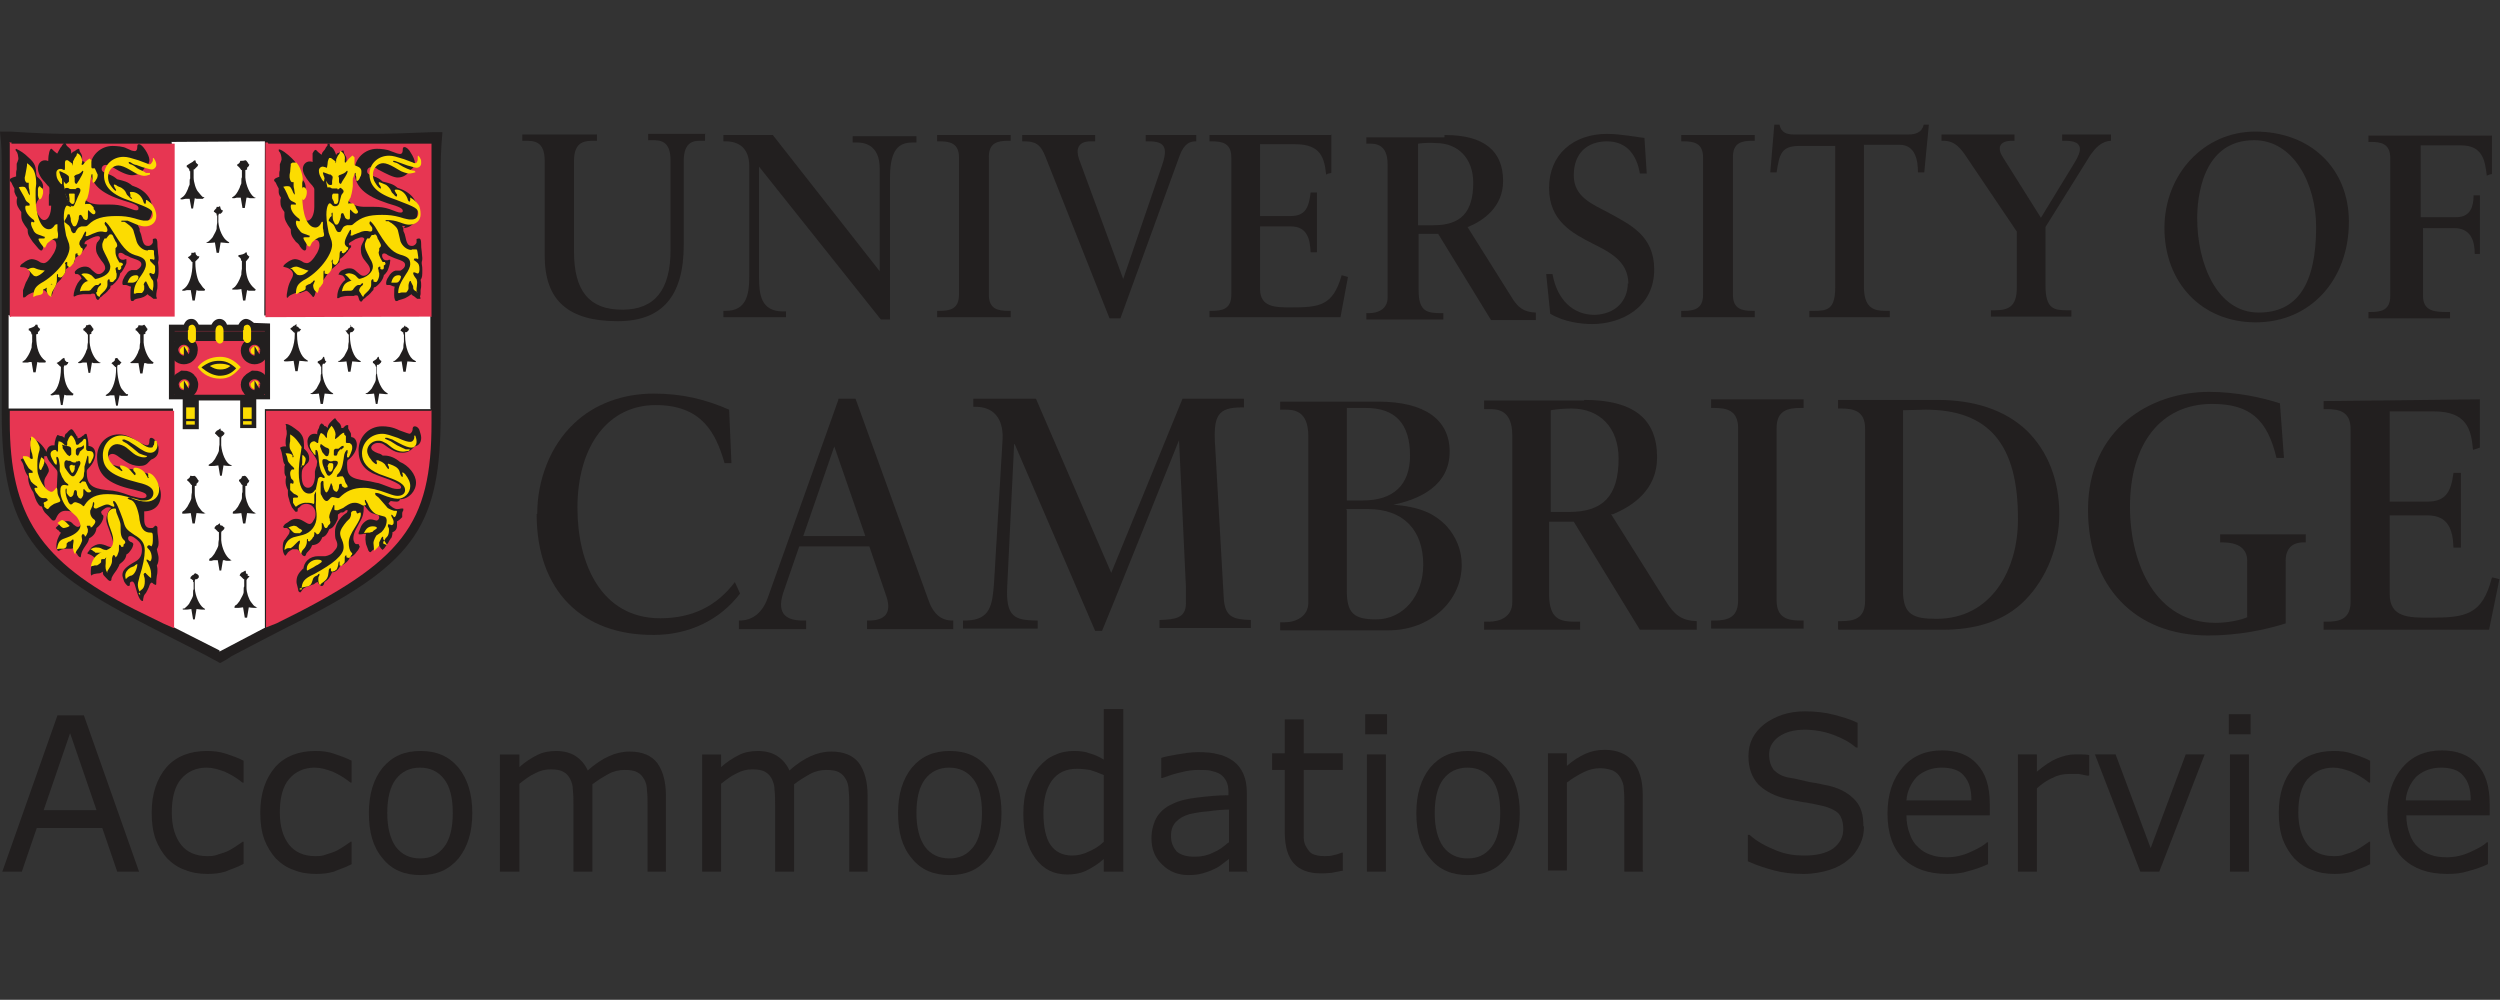 <svg xmlns="http://www.w3.org/2000/svg" xmlns:xlink="http://www.w3.org/1999/xlink" id="Layer_1" data-name="Layer 1" viewBox="0 0 43.51 17.4"><rect x="0" y="0" width="43.51" height="17.4" fill="#333333" stroke="none"/><defs><style>      .cls-1 {        fill: #fff;      }      .cls-2 {        fill: #e73652;      }      .cls-3 {        stroke-width: .11px;      }      .cls-3, .cls-4 {        fill: #221f1f;      }      .cls-3, .cls-5 {        stroke: #221f1f;        stroke-miterlimit: 7.75;      }      .cls-6 {        fill: #fcdc01;      }      .cls-7 {        clip-path: url(#clippath);      }      .cls-8, .cls-5 {        fill: none;      }      .cls-5 {        stroke-width: .34px;      }    </style><clipPath id="clippath"><rect class="cls-8" width="43.51" height="17.4"></rect></clipPath></defs><g class="cls-7"><g><path class="cls-4" d="M1.78,2.33H6.52c.2,0,.53-.01,1-.03h.18c-.03,.36-.03,.5-.03,.71V7.19c0,1.92-.42,2.58-2.42,3.6-.09,.04-1.11,.57-1.22,.63l-.09,.06-.11,.06-.11-.06-.11-.06c-.42-.22-.85-.43-1.17-.6C.61,9.88,.03,9.23,.03,7.19V3.02c0-.35,0-.46-.03-.73H.18c.46,.03,.8,.04,1,.04h.61Z"></path><path class="cls-1" d="M3.82,11.34l.78-.41h.01v-3.81s.01,0,.01,0h2.88s-.01-.01-.01-.01v-1.63s-.01,.01-.01,.01h-2.88v-.03s.01-2.97,.01-2.97v-.03h-.03s-1.57,.01-1.57,.01h-.03s.01,.01,.01,.01v3.01H.14s.01,.01,.01,.01v1.61h-.01s.03,0,.03,0H3.01v3.8s0,0,0,0l.81,.41Z"></path><path class="cls-2" d="M.2,2.48h-.04s.01,.01,.01,.01v3.03s.03-.01,.03-.01H3.04s0-.01,0-.01V2.5h0s-.03,0-.03,0H.2Z"></path><path class="cls-2" d="M4.66,2.48h-.04s0,.01,0,.01v3.03h.03s2.84-.01,2.84-.01h.03s-.01-.01-.01-.01V2.5h.01s-.03,0-.03,0h-2.82Z"></path><path class="cls-2" d="M3.02,7.15H.16s.01,0,.01,0v.18c0,1.64,.53,2.44,2.16,3.27l.51,.25,.18,.08h.01s0-.01,0-.01v-3.77h-.01Z"></path><path class="cls-2" d="M4.64,7.15h-.01s0,0,0,0v3.77s.18-.07,.18-.07c2.21-1.08,2.7-1.72,2.7-3.5v-.21s-.01,.01-.01,.01h-2.85Z"></path><path class="cls-4" d="M.64,5.65h.01s.01,.03,.01,.04c0,0,.01,.01,.03,.03h.01s-.01,.03-.01,.03l-.03,.03v.03s-.03,.01-.03,.01v.03c0,.21,.05,.35,.16,.43h.01s-.01,.03-.01,.03h-.11s-.03-.01-.03-.01l-.03,.18h-.04l-.03-.18h-.03s-.04,.01-.04,.01h-.08s-.01,0-.01-.01c0,0,0-.01,.01-.01l.04-.03s.05-.06,.08-.13c.01-.03,.03-.07,.03-.08,0-.06,.01-.1,.01-.1v-.13h-.01s-.01-.04-.01-.04l-.03-.03h-.01v-.03c.09-.03,.11-.04,.12-.07Z"></path><path class="cls-4" d="M1.57,5.65s.03,.03,.05,.07h.01s-.01,.03-.01,.03l-.03,.03v.03s-.03,.01-.03,.01v.14c.01,.14,.08,.29,.16,.34,.01,.01,.03,.01,.03,.01,0,0,0,.01-.01,.01h-.11s-.03-.01-.03-.01l-.03,.18h-.03l-.03-.18h-.07s-.04,.01-.04,.01h-.03s-.01,0-.01-.01c0,0,0-.01,.01-.01l.04-.03s.04-.04,.08-.13c.01-.04,.03-.07,.03-.08,0-.06,.01-.1,.01-.1v-.14h-.01s-.01-.03-.03-.04l-.03-.03h-.01v-.03s.03-.01,.04-.03c0,0,.01-.01,.01-.03,.03,0,.04,0,.04-.01Z"></path><path class="cls-4" d="M1.11,6.23h.01s.01,.04,.01,.04c0,0,.01,.01,.03,.03h.03s-.01,.03-.01,.03l-.03,.03h-.03s-.01,.03-.01,.03v.03c0,.21,.05,.35,.16,.43h.01s-.01,.03-.01,.03h-.12s-.03-.01-.03-.01l-.03,.18h-.03l-.03-.18h-.07s-.04,.01-.04,.01h-.03s-.01,0-.01-.01c0,0,0-.01,.01-.01l.04-.03c.08-.06,.13-.24,.13-.42v-.03h-.01s-.03-.03-.03-.03l-.03-.03h-.01c.07-.03,.08-.06,.11-.08Z"></path><path class="cls-4" d="M2.04,6.23s.04,.06,.08,.08h-.01s-.03,.04-.03,.04h-.03s-.01,.03-.01,.03v.03c0,.14,.04,.31,.08,.36l.05,.06s.01,.01,.03,.03h.03s-.01,.03-.01,.03h-.11s-.03-.01-.03-.01l-.03,.18h-.03l-.03-.18h-.07s-.04,.01-.04,.01h-.03s-.01,0-.01-.01c0,0,0-.01,.01-.01l.04-.03c.08-.07,.13-.24,.13-.42v-.03h-.01s-.03-.03-.03-.03l-.03-.03h-.01s.01-.03,.03-.03t.03-.03v-.03s.03-.01,.03-.01Z"></path><path class="cls-4" d="M2.51,5.65s.03,.03,.05,.07h.01s-.01,.03-.01,.03l-.03,.03v.03s-.03,.01-.03,.01v.14c.01,.13,.08,.29,.16,.34h.01s0,.03-.01,.03h-.08s-.03,0-.04-.01h-.03l-.03,.18h-.04l-.03-.18h-.13s-.01,0-.01-.01c0,0,0-.01,.01-.01l.04-.03s.04-.04,.08-.13c.01-.04,.03-.07,.03-.08,0-.06,.01-.1,.01-.1v-.14h-.01s-.03-.04-.03-.04t-.03-.03h-.01v-.03s.03-.01,.04-.03c0,0,.01-.01,.01-.03q.07,.01,.08,0Z"></path><path class="cls-4" d="M5.16,5.65v.03s.03,.01,.03,.01c.01,.01,.01,.03,.03,.03,0,0,.01,.01,.03,.01h-.01s-.03,.04-.03,.04h-.03s-.01,.03-.01,.03v.03c0,.21,.07,.38,.16,.43,.01,.01,.03,.01,.03,.03h-.04s-.08-.01-.11-.01l-.03,.18h-.04l-.03-.18s-.08,.01-.11,.01h-.03s-.03,0-.03-.01,0-.01,.03-.03c.09-.06,.16-.24,.16-.43v-.03h-.01s-.03-.03-.03-.03l-.03-.03h-.01s.01-.03,.03-.03c0,0,.01-.01,.03-.03h.01s.04-.03,.04-.03Z"></path><path class="cls-4" d="M6.1,5.65v.03s.03,.01,.03,.01l.03,.03h.01s-.01,.03-.01,.03l-.03,.03h-.03s-.01,.03-.01,.03v.03c0,.2,.07,.39,.16,.43,.01,.01,.03,.01,.03,.03h-.04s-.08-.01-.11-.01l-.03,.18h-.04l-.03-.18s-.08,.01-.12,.01t-.03-.01s0-.01,.03-.01c.01-.01,.05-.04,.08-.08,.04-.07,.07-.13,.07-.15,0-.06,.01-.1,.01-.1v-.13h-.01s-.04-.06-.05-.07h.03s.03-.04,.03-.04h.01s.03-.04,.03-.04Z"></path><path class="cls-4" d="M5.63,6.21h.01s.01,.03,.01,.04c0,0,.01,.01,.01,.03,0,0,.01,.01,.03,.01h-.01s-.03,.04-.03,.04h-.03s-.01,.03-.01,.03v.13c.01,.14,.08,.29,.16,.34,.01,.01,.03,.01,.03,.03h-.04s-.08-.01-.11-.01l-.03,.18h-.04l-.03-.18s-.08,.01-.12,.01t-.03-.01s0-.01,.03-.01c.01-.01,.05-.04,.08-.08,.04-.07,.07-.13,.07-.15,0-.06,0-.1,.01-.1v-.13h-.01s-.01-.03-.01-.03l-.03-.03h-.01v-.03c.07-.03,.08-.04,.09-.07Z"></path><path class="cls-4" d="M6.58,6.21h.01s.01,.03,.01,.04l.03,.03h.01s-.01,.03-.01,.03c-.01,.01-.03,.03-.03,.03-.01,.01-.03,.01-.03,.01h-.01v.14c.01,.14,.08,.29,.16,.34,.01,.01,.03,.01,.03,.03h-.04s-.08-.01-.11-.01l-.03,.18h-.03l-.03-.18s-.08,.01-.12,.01t-.03-.01s0-.01,.03-.01c.01-.01,.05-.04,.08-.08,.04-.07,.07-.13,.07-.15,0-.06,0-.1,.01-.1v-.13h-.01s-.01-.03-.01-.03l-.03-.03h-.01v-.03c.05-.03,.07-.04,.08-.07Z"></path><path class="cls-4" d="M7.05,5.65v.03s.03,.01,.03,.01l.03,.03h.01s-.01,.03-.01,.03l-.03,.03h-.03v.06c0,.2,.07,.39,.16,.43,.01,.01,.03,.01,.03,.03h-.04s-.08-.01-.11-.01l-.03,.18h-.04l-.03-.18s-.08,.01-.12,.01t-.03-.01s0-.01,.03-.01c.01-.01,.05-.04,.08-.08,.04-.07,.07-.13,.07-.15,0-.06,.01-.1,.01-.1v-.13h-.01v-.03s-.04-.03-.04-.03h-.01s.01-.03,.01-.03l.03-.03h.01s.03-.04,.03-.04Z"></path><path class="cls-4" d="M3.4,8.29s.03,.03,.05,.07h.01s-.01,.03-.01,.03l-.03,.03v.03s-.03,.01-.03,.01v.13c0,.08,.04,.2,.08,.25,.03,.04,.05,.07,.08,.08,.01,.01,.03,.01,.03,.01t-.04,.01s-.09-.01-.12-.01l-.03,.18h-.04l-.03-.18s-.08,.01-.11,.01h-.03s-.01,0-.01-.01,0-.01,.01-.03c.03-.01,.05-.04,.08-.08,.04-.07,.07-.13,.07-.15,0-.06,.01-.1,.01-.1v-.13h-.01s-.03-.04-.03-.04l-.03-.03h-.01v-.03s.03-.01,.04-.03c0,0,.01-.01,.01-.03q.05,.01,.07,0Z"></path><path class="cls-4" d="M4.28,8.29s.03,.03,.05,.07h.01s-.01,.03-.01,.03l-.03,.03v.03s-.03,.01-.03,.01v.13c0,.08,.04,.2,.08,.25,.03,.04,.05,.07,.08,.08,.01,.01,.03,.01,.03,.01t-.04,.01s-.09-.01-.12-.01l-.03,.18h-.04l-.03-.18s-.08,.01-.11,.01h-.03s-.01,0-.01-.01,0-.01,.01-.03c.03-.01,.05-.04,.08-.08,.04-.07,.07-.13,.07-.15,0-.06,0-.1,.01-.1v-.13h-.01s-.04-.06-.04-.06h-.01v-.03s.03-.01,.04-.03c0,0,.01-.01,.01-.03t.05-.01Z"></path><path class="cls-4" d="M3.83,9.11v.03s.04,.01,.04,.01l.03,.03h.01s-.01,.03-.01,.03l-.03,.03h-.01s0,.01-.01,.03v.13c.01,.14,.08,.29,.16,.34,.01,.01,.03,.01,.03,.01h-.01s-.03,.01-.03,.01h-.05s-.03,0-.04-.01h-.03l-.03,.18h-.03l-.03-.18h-.07s-.04,.01-.04,.01h-.03s-.01,0-.01-.01,0-.01,.01-.03c.03-.01,.05-.04,.08-.08,.04-.07,.07-.13,.07-.15,0-.06,.01-.1,.01-.1v-.13h-.01s-.03-.03-.03-.03l-.03-.03h-.01s.01-.03,.01-.03l.03-.03h.01s.04-.03,.04-.03Z"></path><path class="cls-4" d="M3.4,9.95v.03s.03,.01,.03,.01l.03,.03v.03s0,0,0,0l-.03,.03h-.03s-.01,.03-.01,.03v.13c.01,.14,.08,.29,.15,.34,.01,.01,.03,.01,.03,.03h-.04s-.05,0-.11-.01l-.03,.18h-.03l-.03-.18c-.05,.01-.09,.01-.12,.01s-.03,0-.03-.01,0-.01,.03-.01c.01-.01,.05-.04,.08-.08,.04-.07,.07-.13,.07-.15,0-.06,0-.1,.01-.1v-.13h-.01v-.03s-.04-.03-.04-.03h-.01s.01-.03,.01-.03l.03-.03h.01s.04-.04,.04-.04Z"></path><path class="cls-4" d="M4.28,9.95v.03s.03,.01,.03,.01v.03s.04,.01,.04,.01h-.01s-.03,.04-.03,.04h-.01s0,.01-.01,.03v.13c0,.08,.04,.2,.08,.25,.03,.04,.05,.07,.08,.08,.01,.01,.03,.01,.03,.01t-.03,.01s-.07,0-.12-.01l-.03,.18h-.04l-.03-.18c-.05,.01-.09,.01-.11,.01h-.03s-.01,0-.01-.01c0,0,0-.01,.01-.03,.03-.01,.05-.04,.08-.08,.04-.07,.07-.13,.07-.15,0-.06,0-.1,.01-.1v-.13h-.01s-.03-.03-.03-.03l-.03-.03h-.01s.01-.03,.01-.03l.03-.03h.01s.05-.03,.05-.03Z"></path><path class="cls-4" d="M3.84,7.46v.03s.03,.01,.03,.01l.03,.03h.01s-.01,.03-.01,.03l-.03,.03h-.01s0,.01-.01,.03v.13c.01,.14,.08,.31,.16,.34,.01,0,.03,.01,.03,.01t-.03,.01s-.07,0-.12-.01l-.03,.18h-.03l-.03-.18c-.05,.01-.09,.01-.11,.01h-.03s-.03,0-.03-.01,0-.01,.03-.03c.03-.01,.05-.04,.08-.08,.04-.07,.07-.13,.07-.15,0-.06,.01-.1,.01-.1v-.13h-.01s-.03-.03-.03-.03l-.03-.03h-.01s.01-.03,.01-.03l.03-.03h.01s.04-.03,.04-.03Z"></path><path class="cls-4" d="M3.39,2.79h.01s.01,.03,.01,.04c0,0,.01,.01,.03,.03h.01s-.01,.03-.01,.03l-.03,.03s-.01,.01-.03,.03h-.01v.14c0,.08,.04,.21,.08,.25l.05,.06s.01,.01,.03,.03h.03s-.03,.03-.03,.03h-.11s-.03-.01-.03-.01l-.03,.18h-.03s-.03-.17-.03-.17h-.07s-.05,.01-.05,.01h-.03s-.01,0-.01-.01c0,0,0-.01,.01-.01,0,0,.01-.01,.04-.03,.03-.03,.04-.04,.08-.13,.01-.04,.03-.07,.03-.08,0-.06,0-.1,.01-.1v-.13h-.01s-.01-.04-.01-.04l-.03-.03h-.01v-.03c.09-.06,.11-.06,.12-.08Z"></path><path class="cls-4" d="M4.28,2.79s.03,.03,.05,.07h.01s-.01,.03-.01,.03l-.03,.03v.03s-.03,.01-.03,.01v.13c.01,.14,.08,.29,.15,.34,.01,.01,.03,.01,.03,.01t-.01,.01h-.08s-.03,0-.04-.01h-.03l-.03,.18h-.04l-.03-.18h-.07s-.04,.01-.04,.01h-.03s-.01,0-.01-.01c0,0,0-.01,.01-.01l.04-.03s.04-.04,.08-.13c.01-.04,.03-.07,.03-.08,0-.06,0-.1,.01-.1v-.13h-.01s-.03-.04-.03-.04t-.03-.03h-.01v-.03s.03-.01,.04-.03c0,0,.01-.01,.01-.03q.07,0,.08-.01Z"></path><path class="cls-4" d="M3.82,3.59h.01s.01,.04,.01,.04c.01,.01,.01,.03,.03,.03h.01s-.01,.03-.01,.03l-.03,.03h-.03s-.01,.03-.01,.03v.11c.01,.14,.08,.29,.16,.34,.01,.01,.03,.01,.03,.03h-.04s-.08-.01-.11-.01l-.03,.18h-.04l-.03-.18s-.08,.01-.12,.01t-.03-.01s0-.01,.03-.01c.01-.01,.05-.04,.08-.08,.04-.07,.07-.13,.07-.15,0-.06,.01-.1,.01-.1v-.13h-.01v-.03s-.04-.03-.04-.03h-.01s.01-.03,.01-.03l.03-.03s.01-.01,.01-.03t.04,0Z"></path><path class="cls-4" d="M3.39,4.39h.01s.01,.04,.01,.04c0,0,.01,.01,.03,.03h.03s-.01,.03-.01,.03l-.03,.03-.03,.03v.03c0,.14,.04,.31,.08,.35l.05,.07s.01,.01,.03,.03h.01s-.01,.03-.01,.03h-.11s-.03-.01-.03-.01l-.03,.18h-.04l-.03-.18h-.07s-.04,.01-.04,.01h-.03s-.01,0-.01-.01c0,0,0-.01,.01-.01l.04-.03c.08-.07,.13-.24,.13-.42v-.03h-.01s-.03-.04-.03-.04t-.03-.03h-.01s.01-.03,.03-.03t.03-.03v-.03h.04Z"></path><path class="cls-4" d="M4.28,4.39h.01s.01,.03,.01,.04c0,0,.01,.01,.03,.03h.01s-.01,.03-.01,.03l-.05,.06v.14c.01,.14,.05,.25,.16,.34h.01s-.01,.03-.01,.03h-.11s-.03-.01-.03-.01l-.03,.18h-.04l-.03-.2s-.04,.01-.07,.01h-.08s-.01,0-.01-.01c0,0,0-.01,.01-.01l.04-.03s.04-.04,.08-.13c.01-.03,.03-.07,.03-.08,0-.06,.01-.1,.01-.1v-.14h-.01s-.01-.04-.01-.04l-.03-.03h-.01v-.03q.09-.01,.12-.04Z"></path><path class="cls-4" d="M2.43,3.98v.04s.03,.06,.03,.08c.03,.14,.05,.18,.12,.18,.04,0,.07-.03,.08-.06v-.06s.03-.01,.04-.01c.03,0,.04,.03,.04,.1,0,.01,0,.06,.01,.13,0,.04,.01,.07,.01,.11,0,.03,0,.04-.01,.08,.01,.06,.01,.11,.01,.15,0,.06-.01,.13-.03,.15,.01,.04,.01,.06,.01,.1,0,.03,0,.06-.01,.08-.01,.06-.01,.07-.01,.08v.03s.01,.03,.01,.03c0,0,0,.01-.01,.01h-.05s-.05-.04-.05-.04c-.01-.01-.03-.01-.05-.04-.05,.04-.07,.06-.19,.08-.03,.01-.04,.01-.05,.03-.01,.01-.03,.01-.03,.01-.03,0-.03-.04-.03-.11,0-.06,0-.1,.01-.14-.04-.01-.07-.03-.09-.03h-.05s-.01-.01-.01-.03,0-.03,.01-.06l.03-.06s.03-.04,.05-.07c.03-.03,.04-.03,.07-.04h.09c.05-.03,.08-.06,.08-.1s-.03-.06-.08-.08l-.11-.04s-.05-.03-.09-.04c-.05-.04-.07-.04-.08-.04-.03,0-.04,.01-.04,.04,0,.04,.03,.08,.07,.08h.03s.01-.01,.03-.01,.01,.01,.01,.01h0v.06s-.03,.08-.08,.15l-.03,.03c-.01,.08-.07,.15-.13,.2-.01,.01-.03,.01-.03,.01,0,0-.01,.01-.01,.04,0,.01-.03,.03-.05,.06-.03,.03-.04,.04-.07,.06-.03,.03-.04,.04-.05,.04l-.03,.04s-.01,.01-.01,.01c-.03,0-.04-.03-.05-.07-.01-.03-.01-.04-.04-.04-.01,0-.03,0-.04,.01h-.13s-.11,.01-.13,.03c-.01,0-.01,.01-.03,.01,0,0-.01,0-.01-.01h0c0-.06,.03-.15,.07-.22,.03-.04,.04-.06,.07-.08-.01-.04-.04-.07-.07-.08h-.04s-.01-.03-.01-.03c0-.01,.01-.03,.05-.06,.05-.03,.09-.04,.13-.04s.08,.01,.12,.06c.07,.06,.08,.07,.12,.07,.05,0,.11-.06,.11-.1s-.01-.07-.07-.14c-.07-.1-.09-.14-.09-.21,0-.04,.01-.1,.03-.11l.03-.04s.01-.01,.01-.03-.01-.03-.04-.03c-.04,0-.11,.03-.18,.07-.03,.01-.05,.04-.05,.06s0,.01,.01,.01h.03v.03s0,.01-.01,.01l-.05,.07s-.07,.07-.11,.11c-.01,.01-.03,.01-.03,.03,0,0-.01,.01-.01,.04-.01,.03-.07,.08-.11,.11-.01,.01-.03,.03-.04,.03,0,0-.01,.01-.01,.04,0,.01-.01,.03-.03,.06-.03,.04-.04,.07-.05,.08l-.07,.07s-.04,.07-.07,.15c-.01,.06-.03,.08-.04,.08,0,0-.01,0-.01-.01-.05-.06-.09-.1-.11-.1,0,0-.01,0-.03,.01s-.04,.01-.07,.03h-.09c-.07,.03-.09,.04-.13,.08t-.03,.01s-.01-.01-.01-.03v-.1c.03-.07,.04-.13,.07-.17l.04-.08s.01-.03,.01-.04c0-.06-.05-.11-.14-.11-.01,0-.03,0-.03-.01s.01-.04,.05-.06c.05-.04,.11-.07,.15-.07,.03,0,.07,.01,.11,.03l.05,.03s.04,.01,.05,.01c.05,0,.11-.06,.18-.18,.03-.06,.04-.1,.04-.13,0-.07-.03-.1-.08-.1-.04,0-.08,.01-.11,.04-.03,.03-.04,.06-.04,.08v.03s-.01,.04-.03,.04c-.03,0-.05-.03-.15-.15-.07-.1-.09-.13-.09-.22-.08-.11-.11-.15-.11-.24v-.06c-.05-.07-.08-.11-.08-.18,0-.03,0-.04,.01-.07-.03-.04-.04-.07-.05-.1v-.06s-.04-.07-.05-.1c-.03-.03-.03-.04-.03-.04,0-.03,.01-.04,.11-.07v-.06s0-.03,.01-.06v-.1s.03-.07,.03-.08,0-.03-.01-.08c-.01-.03-.01-.04-.03-.06-.01-.01-.01-.03-.01-.03t.01-.01s.09,.04,.16,.1c.15,.13,.18,.17,.19,.32,0,.01,0,.03,.01,.06,.07,.06,.11,.11,.11,.18,0,.06-.01,.11-.05,.17l-.05,.08s-.03,.06-.03,.08c0,.04,.01,.1,.04,.15,.04,.07,.07,.1,.11,.1,.07,0,.12-.11,.12-.25H.85v-.14s0-.07,.01-.07v-.1s-.01-.03-.03-.04l-.05-.06c-.08-.08-.12-.17-.12-.24,0-.08,.05-.14,.12-.14,.01,0,.03,0,.05,.01H.84c0-.13,.03-.21,.05-.21h.01l.04,.04,.05,.04h.01s0-.01,.03-.06c.01-.01,.01-.03,.04-.06,.01-.01,.01-.03,.03-.04,0,0,.01-.01,.01-.03s.01-.01,.01-.01c.01,0,.01,.01,.03,.04,0,.01,.01,.03,.05,.06,.01,.01,.03,.03,.03,.03,0,0,.01,.03,.01,.06,0,0,0,.01,.01,.01,.01-.03,.03-.03,.05-.04l.04-.03s.03-.01,.03-.01c0,0,.01,0,.01,.01s.01,.03,.01,.04c.03,.04,.04,.07,.04,.1v.06c.08,.03,.11,.07,.11,.15,0,.07-.03,.14-.09,.22-.04,.06-.05,.06-.05,.1,0,.18,.12,.29,.35,.29h.16c.11,0,.18,.01,.27,.04,.12,.04,.15,.06,.19,.06,.01,0,.03,0,.03-.01,.01,0,.01-.01,.01-.03,0-.04-.05-.07-.26-.13-.41-.13-.58-.29-.58-.57,0-.21,.18-.38,.39-.38,.07,0,.19,.01,.24,.04l.09,.04s.04,.01,.05,.01c.04,0,.05-.03,.05-.08,0-.03,.01-.04,.03-.04,.03,0,.07,.04,.11,.1,.04,.06,.07,.13,.07,.17,0,.06-.03,.1-.08,.14-.05,.08-.12,.13-.22,.13-.07,0-.18-.04-.34-.14-.05-.03-.09-.04-.12-.04-.04,0-.07,.03-.07,.07s.03,.06,.09,.08c.11,.04,.13,.06,.18,.1,.12,.03,.18,.04,.26,.11,.22,.07,.35,.22,.35,.41,0,.17-.11,.29-.27,.29,.09-.01,.07-.01,.01-.03Z"></path><path class="cls-4" d="M7.02,3.98v.04s.03,.06,.03,.08c.03,.14,.05,.18,.12,.18,.04,0,.07-.03,.08-.06v-.06s.03-.01,.04-.01c.03,0,.04,.03,.04,.1,0,.03,0,.07,.01,.13,0,.04,.01,.08,.01,.11s0,.04-.01,.07v.03c.01,.06,.01,.07,.01,.1,0,.11,0,.14-.03,.18,.01,.04,.01,.06,.01,.1,0,.01,0,.04-.01,.08v.07s-.01,.04-.01,.04c0,.01,.01,.03,.01,.03,0,0,0,.01-.01,.01h-.05s-.05-.04-.05-.04c-.01-.01-.03-.01-.05-.04q-.05,.04-.11,.07c-.08,.03-.11,.03-.12,.04s-.03,.01-.04,.01-.03-.04-.03-.1c0-.08,0-.13,.01-.15-.05-.01-.07-.03-.09-.03h-.05s-.01-.01-.01-.03c0-.03,.01-.07,.04-.11,.03-.06,.08-.1,.12-.11h.09c.05-.03,.08-.06,.08-.1s-.03-.06-.08-.08l-.11-.04s-.07-.03-.09-.04c-.03-.01-.04-.03-.05-.03s-.01-.01-.03-.01c-.03,0-.04,.01-.04,.04,0,.04,.03,.08,.07,.08h.03s.01-.01,.03-.01,.01,.01,.01,.03c0,.04-.03,.13-.05,.17l-.03,.04-.03,.03c-.01,.07-.07,.15-.14,.2-.01,.01-.03,.01-.03,.01,0,0-.01,.01-.01,.04,0,.01-.03,.03-.05,.06-.03,.03-.04,.04-.07,.06-.03,.03-.04,.04-.05,.04l-.03,.04s-.01,.01-.01,.01c-.03,0-.04-.03-.05-.07-.01-.03-.01-.04-.04-.04-.01,0-.03,0-.04,.01h-.12s-.11,.01-.13,.03c-.01,0-.01,.01-.03,.01s-.01-.01-.01-.04c0-.08,.05-.21,.14-.28-.01-.04-.04-.08-.07-.08-.03-.01-.04-.01-.04-.01h-.01s.01-.04,.05-.07c.07-.03,.09-.04,.14-.04s.08,.01,.13,.06c.07,.06,.08,.07,.12,.07,.05,0,.11-.06,.11-.1s-.01-.07-.07-.14c-.07-.08-.09-.14-.09-.22,0-.06,.01-.07,.05-.15,0-.01,.01-.01,.01-.03s-.03-.03-.04-.03c-.03,0-.05,.01-.11,.03-.07,.04-.12,.07-.12,.08s0,.01,.01,.03h.03v.03s0,.01-.01,.01c0,0-.03,.03-.05,.07-.04,.04-.07,.08-.11,.11-.01,.01-.03,.01-.03,.03v.04s-.08,.08-.12,.11c-.01,.01-.03,.03-.04,.03,0,0-.01,.01-.03,.04-.03,.04-.07,.1-.09,.13l-.07,.07s-.04,.08-.07,.15c-.01,.06-.03,.08-.04,.08,0,0-.01,0-.01-.01-.05-.06-.09-.1-.11-.1,0,0-.01,0-.03,.01-.01,.01-.04,.01-.07,.03h-.09c-.07,.03-.11,.04-.13,.08h-.01s-.01,0-.01-.01v-.03s0-.03,.01-.07c.01-.07,.03-.13,.05-.17l.04-.08s.01-.03,.01-.04c0-.06-.05-.11-.14-.13-.01,0-.03-.01-.03-.01,0-.01,.01-.03,.05-.06,.05-.04,.11-.07,.15-.07,.03,0,.07,.01,.11,.03l.05,.03s.04,.01,.05,.01c.05,0,.11-.06,.18-.18,.03-.06,.04-.1,.04-.13,0-.07-.03-.1-.08-.1-.04,0-.08,.01-.11,.04-.03,.03-.04,.06-.04,.08v.03h0s0,.04-.03,.04c-.01,0-.04-.01-.08-.07-.01-.03-.04-.06-.07-.08-.08-.1-.09-.13-.09-.22-.08-.11-.11-.17-.11-.24v-.06c-.05-.07-.07-.1-.07-.18,0-.03,0-.04,.01-.07-.03-.04-.04-.07-.04-.1v-.06s-.04-.07-.05-.1c-.03-.03-.03-.04-.03-.04,0-.03,.03-.04,.08-.06h.01v-.06s0-.03,.01-.06v-.1s.03-.07,.03-.08c0-.03,0-.04-.01-.08-.01-.03-.01-.04-.03-.06-.01-.01-.01-.03-.01-.03,0-.01,.01-.01,.01-.01,0,0,.01,0,.03,.01,.08,.04,.18,.13,.24,.2,.05,.07,.07,.11,.08,.27,.08,.06,.11,.11,.11,.2,0,.06-.01,.1-.05,.15-.03,.04-.04,.07-.05,.08-.01,.03-.03,.06-.03,.08,0,.04,.01,.08,.05,.15,.04,.07,.07,.1,.11,.1,.07,0,.12-.11,.12-.24v-.31s0-.03-.08-.11c-.08-.1-.12-.17-.12-.24s.05-.13,.12-.13c.01,0,.03,0,.05,.01v-.15q.03-.06,.05-.06h.01l.04,.04,.05,.04h.01s0-.03,.03-.06c.01-.01,.03-.03,.04-.06l.03-.04v-.03h.03s.01,0,.01,.03c0,.01,.01,.03,.03,.03l.03,.03s.04,.06,.05,.11c.01-.03,.03-.04,.05-.04l.04-.03s.03-.01,.03-.01c0,0,.01,0,.01,.01s.01,.03,.01,.04c.03,.06,.04,.06,.04,.1v.06c.08,.03,.11,.07,.11,.15,0,.07-.03,.14-.09,.22-.04,.06-.05,.07-.05,.11,0,.18,.13,.29,.35,.29h.16c.11,0,.18,.01,.27,.04,.11,.04,.15,.06,.19,.06,.03,0,.04-.01,.04-.03,0-.04-.05-.07-.26-.13-.4-.13-.58-.29-.58-.57,0-.21,.18-.38,.39-.38,.07,0,.18,.01,.24,.04l.11,.04s.04,.01,.05,.01c.04,0,.05-.03,.05-.08,0-.03,.01-.04,.03-.04,.03,0,.08,.04,.11,.1,.04,.06,.07,.13,.07,.17,0,.06-.03,.1-.08,.13-.05,.08-.12,.13-.22,.13-.07,0-.19-.06-.34-.14-.05-.04-.08-.04-.12-.04s-.07,.03-.07,.07,.03,.06,.09,.08c.12,.04,.13,.06,.18,.1,.12,.03,.18,.04,.26,.11,.23,.07,.35,.22,.35,.41,0,.17-.11,.29-.26,.29,.07-.03,.04-.03-.01-.04Z"></path><path class="cls-4" d="M2.48,8.8c.03,.06,.03,.08,.03,.13v.11c0,.11,.04,.15,.11,.15,.03,0,.04,0,.05-.01l.03-.03h.01s.03,.01,.03,.03v.04s0,.06,.01,.11c0,.03,.01,.07,.01,.1,0,.06,0,.07-.03,.13,.01,.06,.03,.11,.03,.15,0,.06-.01,.1-.03,.13,.01,.04,.01,.06,.01,.08s0,.06-.01,.1c-.01,.06-.01,.1-.01,.13,0,.01,0,.03-.01,.03s-.01-.01-.03-.01c-.01-.01-.03-.03-.04-.03s-.03,.01-.05,.08c-.01,.03-.03,.06-.05,.1-.03,.03-.04,.06-.04,.07-.01,.03-.01,.06-.01,.06,0,.01-.01,.01-.01,.01-.04,0-.08-.08-.13-.27-.01-.04-.03-.07-.05-.07-.01,0-.04,.01-.04,.03v.04s-.03,.01-.03,.01c-.01,0-.05-.04-.07-.08-.01-.04-.03-.08-.03-.11,0-.08,.05-.14,.23-.24,.07-.04,.11-.1,.11-.2,0-.08-.03-.13-.09-.18-.05-.04-.08-.06-.11-.06s-.04,.01-.04,.04,.01,.04,.04,.06c.04,.01,.05,.03,.05,.04s-.01,.06-.04,.1c-.03,.04-.04,.06-.08,.08-.01,.07-.04,.11-.12,.17-.01,.04-.03,.06-.05,.1l-.05,.07s-.04,.06-.04,.08c0,.04-.01,.04-.03,.04s-.05-.04-.09-.08c-.03-.03-.03-.04-.03-.08-.03,.01-.03,.03-.08,.03-.03,0-.05,.01-.07,.01-.04,.01-.05,.03-.05,.03t-.01-.03v-.06c0-.07,.03-.17,.07-.22-.04-.04-.08-.06-.12-.07t-.01-.01s.01-.03,.03-.04c.01-.03,.03-.04,.04-.06,.04-.03,.09-.06,.15-.06,.03,0,.08,.01,.14,.04,.03,.01,.04,.01,.05,.01,.03,0,.04-.01,.04-.06s-.03-.13-.07-.24c-.03-.08-.05-.13-.05-.17,0-.08,.04-.18,.09-.21-.03-.01-.04-.01-.05-.01-.03,0-.04,0-.08,.03-.04,.03-.05,.04-.05,.06,0,0,.01,.01,.01,.03,.01,.01,.03,.01,.03,.04,0,.06-.05,.15-.12,.2-.01,.08-.05,.14-.13,.18q-.01,.06-.05,.11c-.07,.1-.08,.13-.09,.18,0,.03-.01,.04-.01,.04-.01,0-.03-.01-.05-.04-.01-.03-.03-.04-.04-.04-.01-.01-.01-.03-.03-.08-.01,0-.03,.01-.04,.01h-.07c-.05,0-.11,.01-.13,.03t-.03,.01s-.03-.03-.03-.07c0-.1,.03-.17,.08-.25-.03-.01-.03-.03-.04-.04h-.01s-.03-.03-.03-.03c-.01,0-.01-.01-.01-.01,0-.01,.04-.04,.08-.08,.05-.03,.08-.04,.12-.04s.07,.01,.11,.06c.04,.03,.05,.04,.08,.04,.01,0,.03-.01,.04-.03,.01-.01,.01-.03,.01-.04,0-.04-.05-.13-.12-.17-.04-.03-.09-.04-.15-.04-.07,0-.12,.04-.15,.1l-.03,.06s-.01,.01-.03,.01-.03-.01-.08-.07l-.07-.07s-.03-.04-.04-.07c0-.01-.01-.03-.01-.03,0,0-.01-.01-.03-.01-.05-.04-.08-.11-.11-.21t-.01-.03c-.05-.07-.09-.17-.09-.25v-.03s-.04-.04-.07-.14c-.01-.07-.03-.1-.05-.13,0-.01-.01-.01-.01-.01,0-.01,.01-.03,.05-.03h.11v-.07s0-.07,.01-.11c0-.03,.01-.04,.01-.06v-.04s0-.03-.01-.04v-.03s0-.01,.01-.01,.01,0,.03,.01c.04,.03,.08,.04,.11,.07,.08,.07,.15,.18,.15,.24H.77v.06s0,.03,.01,.04l.03,.04s.04,.07,.04,.1,0,.03-.04,.1c-.03,.04-.04,.08-.04,.11,0,.04,.01,.1,.05,.17,.03,.06,.07,.08,.09,.08,.05,0,.08-.06,.08-.18,0-.07,.01-.14,.01-.2v-.04s0-.03-.03-.06l-.07-.08c-.07-.08-.09-.13-.09-.2s.04-.13,.11-.13h.03s0-.06,.01-.08c.01-.06,.04-.1,.04-.1,0,0,.01,0,.03,.01,0,0,.01,.01,.04,.01,.01,0,.03,.01,.05,.03,.01-.04,.01-.07,.04-.08,.03-.04,.07-.07,.08-.07s.03,.01,.04,.03l.04,.06s.01,.03,.03,.04v.03s.04-.01,.04-.01c.01-.01,.03-.01,.04-.03,.03-.01,.04-.03,.04-.03,.01-.01,.03-.01,.03-.01,.01,0,.01,.01,.03,.1,.01,.06,.01,.07,.01,.11,.08,.01,.12,.06,.12,.14s-.04,.17-.12,.25c-.03,.03-.03,.04-.03,.06,0,.22,.08,.29,.35,.32,.16,.01,.22,.03,.42,.1,.11,.03,.16,.04,.2,.04s.07-.01,.07-.04c0-.04-.03-.06-.23-.11-.46-.1-.63-.27-.63-.57,0-.22,.16-.39,.38-.39,.09,0,.18,.03,.31,.11,.12,.07,.15,.08,.18,.08s.04-.03,.04-.07,.01-.06,.03-.06,.05,.01,.08,.06c.04,.06,.05,.07,.05,.14,0,.1-.05,.15-.13,.18t-.03,.03c-.05,.06-.09,.08-.18,.08-.07,0-.16-.03-.22-.07l-.12-.08c-.05-.04-.09-.06-.12-.06-.05,0-.08,.03-.08,.08s.03,.1,.08,.11l.11,.03s.05,.01,.11,.04h.05c.07,0,.15,.01,.2,.06,.03,.01,.04,.01,.04,.01h.07c.13,.06,.26,.21,.26,.38,0,.18-.11,.29-.3,.29l-.03-.1Z"></path><path class="cls-4" d="M6.76,8.76c.04,.06,.11,.1,.15,.1,.01,0,.04,0,.07-.01h.03s.01,0,.01,.01,0,.03-.01,.04c-.01,.01-.01,.04-.01,.04v.06s-.04,.04-.04,.04l-.04,.03h-.01v.06c0,.06-.01,.1-.07,.13h-.01v.03s-.01,.08-.03,.08c0,.01-.03,.04-.04,.07-.03,.04-.05,.07-.07,.1t-.03,.03s-.05-.03-.05-.07c0,.01-.01,.01-.01,.01h-.03s-.05,.04-.05,.04c-.01,.01-.04,.03-.04,.03l-.03,.03h-.01s-.03-.01-.04-.06l-.03-.08s-.01-.06-.01-.08c0-.04,0-.06,.01-.1-.05,0-.07,.01-.09,.01h-.03s-.01,0-.01-.01c0,0,0-.03,.01-.04l.03-.08c.03-.07,.11-.13,.16-.13,.01,0,.04,0,.07,.01,.01,0,.03,.01,.04,.01,.03,0,.05-.03,.05-.06,0-.01-.01-.03-.01-.03,0,0-.03-.01-.09-.03-.04-.01-.07-.03-.11-.08-.03-.04-.05-.06-.05-.06-.01,0-.01,.01-.01,.01v.03h0c0,.08-.01,.15-.07,.25l-.07,.13c-.03,.06-.04,.11-.04,.15,0,.06,.03,.1,.05,.1h.04s.01,.01,.01,.03h.01s0,.03-.01,.04c0,0-.01,.03-.04,.06-.04,.06-.07,.08-.12,.1-.03,.07-.08,.11-.16,.15h-.01c-.03,.07-.09,.11-.13,.11h-.01s-.04,.1-.08,.13c-.04,.03-.05,.04-.05,.04,0,0-.01,.01-.01,.03-.01,.03-.03,.04-.04,.04-.03,0-.05-.03-.07-.07t-.03,.01s-.04,.03-.04,.03c-.01,0-.04,.01-.08,.03-.05,.01-.11,.04-.12,.07l-.03,.04h-.01s-.03-.01-.03-.04c-.01-.06-.03-.11-.03-.14,0-.1,.03-.15,.12-.24v.03c0-.14,.11-.24,.26-.24h.12s.08-.01,.13-.06c.05-.06,.08-.08,.08-.14,0-.01,0-.04-.03-.1-.01-.04-.01-.08-.01-.13,0-.11,.08-.24,.18-.31,.03-.01,.04-.04,.04-.06h0s-.01,0-.03,0c-.01,.01-.03,.03-.05,.04h-.04s-.04,.03-.04,.03c-.01,0-.01,.01-.01,.03v.03h0s0,.03-.01,.04l-.03,.06c-.04,.06-.05,.08-.11,.1-.03,.08-.07,.13-.12,.14-.04,.1-.09,.13-.18,.14-.01,.04-.03,.07-.07,.11-.01,.01-.03,.03-.03,.04-.01,.04-.03,.04-.03,.04-.01,0-.04-.01-.05-.04t-.03-.03l-.03-.04s-.01-.01-.03-.01h-.07s-.08,.04-.09,.07l-.03,.04h-.01s-.04-.04-.04-.13c0-.07,.01-.13,.04-.15l.07-.1s.01-.03,.01-.04,0-.03-.01-.03c-.01-.01-.03-.03-.04-.03h-.05s-.01-.01-.01-.03c0,0,0-.01,.01-.01,.01-.03,.04-.04,.07-.06,.05-.04,.09-.06,.14-.06s.08,.01,.13,.04l.07,.04s.03,.01,.03,.01c.03,0,.05-.01,.08-.07,.03-.04,.03-.08,.03-.11,0-.1-.07-.17-.16-.17-.04,0-.08,.01-.12,.06-.01,.01-.03,.01-.03,.03v.04s-.03,.01-.03,.01c-.01,0-.04-.04-.07-.08-.01-.03-.03-.06-.04-.1-.01-.06-.03-.08-.03-.13v-.07c-.03-.06-.04-.1-.04-.15,0-.03,0-.04,.01-.08-.03-.04-.03-.06-.03-.11v-.07s.01-.03,.01-.03c-.03-.03-.03-.06-.05-.17-.01-.07-.03-.1-.03-.11s-.01-.01-.01-.01c0-.01,.04-.03,.07-.03h.04s-.01-.03-.01-.06,0-.07,.01-.1c.01-.04,.01-.06,.01-.06,0-.03,0-.06-.01-.08v-.06s-.01-.01-.01-.03h.01c.05,0,.13,.06,.22,.13,.07,.07,.09,.13,.09,.24v.06c.07,.06,.09,.11,.09,.17,0,.04-.01,.07-.05,.1-.07,.07-.08,.1-.08,.2,0,.14,.04,.21,.11,.21s.11-.07,.12-.18v-.1s.01-.06,.03-.1c0-.03,.01-.06,.01-.07,0-.03-.03-.08-.08-.15-.07-.08-.09-.13-.09-.2,0-.08,.05-.14,.12-.14,.01,0,.03,0,.05,.01,0-.04,0-.06,.03-.11,.01-.06,.04-.08,.05-.08,0,0,.01,0,.01,.01,.01,.01,.03,.01,.03,.03,.01,.01,.03,.01,.03,.01,0,0,.01,.01,.03,.03,.01-.06,.03-.08,.08-.13,.04-.04,.05-.04,.05-.04,0,0,.01,0,.01,.01l.03,.04,.04,.04s.03,.03,.03,.08h.03s.04-.04,.04-.04c.01,0,.01-.01,.03-.01h.01s.01,0,.01,0v.06s.04,.07,.04,.07c.01,.01,.01,.04,.01,.07h0s.01,.01,.01,.01c.05,0,.09,.06,.09,.13,0,.1-.07,.21-.16,.27-.01,.03-.01,.04-.01,.07,0,.2,.05,.25,.35,.29,.08,.01,.13,.03,.2,.04,.01,0,.08,.03,.19,.07,.07,.03,.11,.03,.15,.03s.05-.01,.05-.03c0-.03-.05-.07-.2-.13l-.22-.08c-.22-.08-.32-.22-.32-.43,0-.24,.18-.42,.41-.42,.08,0,.18,.01,.3,.07q.16,.06,.18,.06s.04-.01,.05-.07c0-.04,.01-.06,.04-.06s.07,.03,.08,.07c.01,.04,.03,.08,.03,.13,0,.08-.04,.14-.12,.15-.05,.07-.12,.11-.2,.11-.09,0-.15-.01-.31-.13-.05-.04-.08-.04-.13-.04s-.11,.04-.11,.08,.04,.07,.12,.1q.05,.01,.08,.04h.04c.08,0,.18,.04,.26,.11,.15,.06,.28,.22,.28,.36,0,.15-.13,.29-.28,.29-.01,.06-.09,.04-.16,.03Z"></path><path class="cls-6" d="M2.67,5.1s-.01-.04-.01-.06h0s.01-.06,.01-.06v-.03s0-.06-.01-.07l-.03-.04s-.01-.03-.03-.06h0s0-.03,.01-.03c0,0,.01,0,.03,.01,.01,0,.01,.01,.03,.01s.03-.03,.03-.07c0-.06,0-.07-.01-.08l-.04-.04-.03-.03s-.01-.01-.01-.03,.01-.01,.01-.01c.01,0,.04,0,.05,.01h.01s.01,0,.01-.03h0s-.01-.07-.01-.07v-.06s-.03-.01-.03-.01h-.07s-.01,.01-.01,.01c-.08,0-.16-.07-.19-.15l-.05-.17c-.01-.06-.05-.1-.12-.15-.01-.01-.04-.03-.05-.03h-.04s-.01,0-.01-.01,.01-.01,.03-.01h.08s.07,.03,.14,.06c.07,.03,.12,.04,.16,.04,.12,0,.2-.07,.2-.18,0-.08-.04-.17-.09-.22-.04-.03-.07-.06-.08-.06,0,0-.01,0-.01,.01v.03s-.01,.03-.01,.03c-.01,0-.03-.01-.04-.06-.04-.1-.12-.15-.2-.15-.01,0-.03,0-.03,.01,0,0,0,.01,.01,.04v.04s.03,.01,.03,.03h-.01s-.03-.01-.04-.03l-.04-.04-.03-.06s-.04-.06-.11-.08c-.03-.01-.05-.03-.05-.03-.01,0-.03-.01-.03-.01t-.01,.01s0,.01,.01,.03c.01,.03,.03,.04,.03,.06s0,.01-.01,.01-.05-.04-.09-.1c-.03-.04-.04-.1-.04-.14,0-.11,.08-.2,.18-.2,.05,0,.12,.03,.19,.07l.12,.07s.09,.04,.13,.04c.01,0,.05,0,.07-.01,.01,0,.03-.01,.03-.01h.01v-.03h-.07s-.04-.03-.07-.04c-.07-.03-.11-.06-.12-.07-.04-.03-.07-.04-.08-.04-.01-.01-.03-.01-.03-.03s0-.01,.01-.01,.01,0,.03,.01c.04,.03,.07,.04,.09,.04l.11,.04c.05,.01,.13,.04,.16,.04,.04,0,.08-.04,.08-.08,0-.03-.01-.07-.04-.11,0-.01-.01-.01-.01-.01-.01,0-.01,.01-.01,.01h0v.04s-.03,.06-.05,.06c-.01,0-.03,0-.04-.01l-.16-.06c-.13-.04-.19-.06-.26-.06-.19,0-.34,.14-.34,.32,0,.2,.13,.34,.47,.45,.34,.13,.38,.15,.38,.24,0,.06-.05,.1-.11,.1h-.05s-.07-.01-.16-.04c-.11-.03-.19-.04-.31-.04-.24,0-.38,.04-.49,.15-.03,.03-.04,.03-.07,.03h-.05s-.05,.01-.07,.04c-.03,.04-.04,.07-.04,.07t-.03,.01s-.04-.01-.05-.08c-.01-.03-.03-.06-.05-.07l-.05-.04h-.01s0-.03,.01-.04c.03-.04,.03-.06,.04-.07,0-.03,.01-.03,.03-.03s.01,.01,.03,.07c0,.01,0,.04,.01,.07l.03,.06s.01,.01,.03,.01c.03,0,.05-.06,.07-.13,0-.06,.01-.07,.03-.07h.01s.01,.01,.03,.04c0,.01,.01,.03,.03,.04,.01,.01,.03,.01,.03,.01,.01,0,.03-.01,.03-.06v-.08s0-.03,.01-.03c0,0,.01,0,.01,.01l.03,.03s.03,.03,.05,.03c.01,0,.03-.01,.03-.03s0-.03-.03-.06v-.03s-.05-.06-.07-.06h-.07s-.01,.01-.01,0c0-.03,.01-.06,.04-.1,.01-.03,.03-.1,.04-.2,.01-.13,.03-.22,.04-.22s.01,.01,.01,.04v.07s0,.04,.01,.04c.03,0,.04-.03,.07-.08,.01-.03,.01-.04,.01-.06h0s-.05-.11-.05-.11h-.05s-.01-.01-.01-.03v-.11s-.03-.03-.03-.03c-.05,.03-.08,.06-.09,.07-.01,.03-.03,.04-.04,.04,0,0-.01,0-.01-.01,0,0,0-.01,.01-.04h0c0-.07-.03-.13-.08-.15h-.01s-.01,.04-.01,.04l-.03,.04s-.01,.03-.03,.06v.03h0s0,.04-.01,.04v-.03s-.04-.03-.04-.03l-.04-.03h-.03s-.01,0-.01,.01c-.01,.01-.01,.03-.01,.04v.08h0s0,.04-.01,.04c0,0-.01,0-.03-.01-.01-.01-.03-.01-.04-.01-.04,0-.07,.03-.07,.07,0,.06,.01,.1,.04,.14l.03,.04s.03,.03,.03,.01v-.1s-.01-.01-.01-.01c0-.01,0-.03,.01-.03s.03,.01,.03,.06v.1s.03,.13,.03,.13c0,.03,.01,.07,.03,.1,.01,.04,.04,.08,.04,.08t.03,.06s0,.01-.01,.01c0,0-.01,0-.03-.01-.01,0-.01-.01-.03-.01h-.01s-.05,.03-.05,.21c0,.1,.03,.25,.04,.31l.05,.14s.01,.04,.01,.07c0,.18-.24,.48-.5,.62-.09,.06-.12,.1-.13,.21v.03s.05-.03,.08-.03c.07-.01,.09-.03,.09-.07v-.03s.03-.01,.08-.04c.01-.01,.03-.03,.04-.03,.01-.03,.03-.03,.03-.03,0,0,.01,0,.01,.01H.84s-.03,.08-.03,.08H.81c0,.07,.03,.11,.08,.14,.01-.06,.01-.08,.03-.11l.04-.07s.03-.06,.03-.11v-.08H.99s0-.03,.01-.03,.01,0,.01,.01v.04s.03,.01,.04,.01c.03,0,.05-.03,.08-.08,.01-.03,.01-.04,.01-.07v-.08s-.01-.01-.01-.01c0-.01,.01-.03,.03-.03h.01v.06s.03,.03,.04,.03,.04-.03,.07-.07c.01-.03,.03-.07,.03-.1,0-.06,0-.07,.03-.07h.01v.03s.03,.01,.03,.01c.01,0,.04-.03,.05-.07,0-.01,.01-.01,.01-.03s0-.03-.03-.04t-.03-.06s0-.06,.03-.08c.01-.03,.03-.04,.03-.06,.03-.06,.04-.08,.05-.08s.01,.01,.01,.03h0s-.01,.04-.01,.04c0,.01,.01,.01,.01,.01,.01,0,.03,0,.04-.01,0,0,.03-.01,.07-.03l.08-.03s.03-.01,.05-.01h.04s.05,.01,.05,.01c.03,0,.04-.01,.04-.04,0-.01-.01-.06-.04-.08t-.01-.03h0s.01-.03,.01-.03c.01,0,.05,.04,.09,.1,.22,.35,.28,.43,.43,.48,.15,.04,.19,.08,.19,.17,0,.04-.03,.11-.08,.18-.11,.15-.13,.22-.13,.32h0s.03,0,.03,0c.01-.01,.03-.01,.04-.01h.07s.04-.04,.04-.07v-.06s-.01-.01-.01-.01c0-.01,.01-.04,.03-.06h.01s.01,0,.01,.01l.04,.08s.01,.04,.07,.07Z"></path><path class="cls-6" d="M.69,3.24s-.03,.01-.03,.06v.1s.01,.07,.03,.07,.04-.03,.05-.07c.01-.03,.01-.04,.01-.06s0-.04-.01-.06c-.03-.01-.04-.04-.05-.04Z"></path><path class="cls-6" d="M.47,2.85v.03s-.01,.07-.03,.17c0,.01-.01,.03-.01,.04s0,.04,.01,.06c.01,.01,.01,.03,.03,.03h.03v.06s0,.03,.01,.06c0,.03,.01,.06,.01,.07v.03s-.03-.03-.04-.07c-.03-.06-.04-.08-.08-.08-.03,0-.04,0-.08,.01h.01s.01,.03,.03,.06l.04,.07s.04,.07,.04,.08c.01,.01,.01,.03,.03,.04,0,0,.01,.01,.04,.03t.01,.03s-.01,.01-.03,.01h-.04s-.01,.01-.01,.03c0,.07,.05,.15,.15,.22t.01,.03s-.01,.01-.01,.01c0,0-.01,0-.03-.01h-.01s-.01,.01-.01,.03,.01,.06,.04,.11c.01,.04,.05,.07,.08,.08l.11,.04h.01s0,.03-.01,.03h-.07s-.03,0-.03,.01,.01,.04,.04,.08c.03,.04,.05,.07,.07,.07,0,0,.01,0,.01-.01l.03-.06s.03-.03,.07-.06c.03-.01,.04-.03,.07-.03h.04s.01-.03,.01-.04v-.04s-.01-.06-.01-.06v-.1s0-.01-.01-.01c0,0-.01,.01-.03,.01-.04,.06-.07,.08-.11,.08-.14,0-.23-.24-.23-.56v-.1c0-.08,.01-.1,.01-.13,0-.14-.03-.24-.08-.29l-.04-.04-.04-.03Z"></path><path class="cls-6" d="M.78,4.71s-.05-.01-.07-.01c0,0-.03-.01-.04-.01-.04-.01-.07-.03-.09-.03-.04,0-.07,.01-.11,.04h.03s.05,.06,.05,.06l.04,.04s.03,.01,.04,.01c.04-.01,.08-.03,.15-.1Z"></path><path class="cls-6" d="M1.73,5.17s.01-.04,.05-.07c.07-.06,.09-.11,.09-.14v-.06s0-.04,.03-.04t.01,.01v.03s.03,.01,.04,.01,.03-.01,.04-.03l.03-.03s.01-.03,.01-.06v-.03s-.01-.01-.01-.04c0-.01-.01-.03-.01-.04s.01-.03,.03-.03,.01,0,.01,.01v.03s.03,.01,.03,.01c.01,0,.01-.01,.03-.03v-.04s.03-.01,.03-.03-.01-.01-.03-.03h-.03s-.07-.1-.07-.18v-.07s.03-.03,.03-.04c0-.03-.01-.06-.03-.08-.01-.03-.03-.06-.03-.06-.01-.04-.03-.06-.04-.06h-.03s-.03,.03-.03,.03l-.03,.04h-.03s-.04,.07-.04,.11c0,.07,.01,.08,.09,.24,.03,.06,.05,.11,.05,.14,0,.11-.09,.18-.27,.22l-.11,.03c-.08,.01-.13,.08-.15,.18,.04-.01,.05-.01,.11-.01h.04s.04,0,.05-.03c.03-.03,.05-.06,.08-.07h.04s.03-.03,.03-.03h.01s.01,0,.01,.01-.01,.03-.03,.04c-.03,.03-.04,.06-.04,.1-.03,.01-.01,.03,0,.06Z"></path><path class="cls-6" d="M1.42,4.78s.05,.04,.07,.07c.03,.03,.03,.04,.05,.04h.07s.05-.01,.05-.03c0,0,0-.01-.01-.01l-.03-.03-.03-.03s-.05-.03-.08-.03-.05-.01-.09,.01Z"></path><path class="cls-6" d="M2.22,4.92h.08c.05,0,.11-.04,.11-.1,0-.01-.01-.03-.04-.03-.08,0-.12,.04-.15,.13Z"></path><path class="cls-6" d="M7.26,5.1s-.01-.03-.01-.04v-.04s.01-.07,.01-.1c0-.01,0-.03-.01-.06l-.03-.04s-.03-.04-.03-.07t.01-.01h.01s.01,0,.03,.01c.01,0,.01,.01,.03,.01s.03-.03,.03-.07c0-.07-.01-.1-.05-.13l-.04-.03h-.01s.01-.03,.01-.03h.05s.01,.01,.01,.01c.01,0,.01-.01,.01-.03h0s-.01-.07-.01-.07c-.01-.06-.01-.07-.03-.07h-.07s-.01,.01-.01,.01c-.08,0-.16-.07-.19-.15l-.04-.17c-.01-.06-.05-.1-.12-.15-.03-.01-.04-.03-.05-.03h-.04s-.01,0-.01-.01,.01-.01,.03-.01c.07,0,.14,.01,.22,.04,.08,.03,.12,.04,.16,.04,.12,0,.2-.07,.2-.18,0-.06-.01-.13-.04-.17-.03-.04-.07-.08-.12-.11-.01,0-.01-.01-.01-.01h-.01v.04s-.01,.03-.01,.03c-.01,0-.03-.01-.04-.06-.04-.1-.12-.15-.19-.15-.01,0-.03,0-.03,.01s0,.01,.01,.03c.01,.01,.01,.03,.03,.04v.03s0,.01-.01,.01-.03-.01-.04-.03c-.03-.03-.04-.04-.04-.04l-.03-.06s-.05-.07-.09-.08l-.07-.03s-.03-.01-.03-.01t-.01,.01s0,.01,.01,.03c.01,.01,.03,.04,.03,.06s0,.01-.01,.01-.05-.03-.09-.1c-.03-.04-.04-.1-.04-.14,0-.11,.08-.2,.18-.2,.05,0,.12,.03,.19,.07l.12,.07s.09,.04,.14,.04c.01,0,.03,0,.07-.01,.01,0,.03-.01,.03-.01h.01s0-.03-.03-.03c-.05,0-.18-.06-.24-.1-.04-.03-.07-.04-.08-.04-.03-.01-.04-.01-.04-.03h.03l.11,.04,.11,.04c.05,.01,.13,.04,.16,.04,.04,0,.08-.03,.08-.08,0-.03,0-.06-.01-.07-.01-.03-.04-.06-.04-.06-.01,0-.01,.01-.01,.03h0v.04s-.01,.06-.04,.06c-.01,0-.03,0-.04-.01l-.16-.06c-.13-.04-.19-.06-.26-.06-.19,0-.34,.14-.34,.32,0,.2,.13,.34,.47,.45,.34,.13,.38,.15,.38,.24,0,.06-.05,.1-.11,.1h-.05s-.07-.01-.16-.04c-.11-.03-.19-.04-.31-.04-.24,0-.36,.04-.49,.15-.03,.03-.04,.03-.07,.03h-.05s-.05,.01-.07,.04l-.04,.07s-.01,.01-.03,.01c-.03,0-.04-.01-.07-.08-.01-.03-.03-.06-.05-.07l-.05-.04h-.01s0-.03,.01-.04c.01-.01,.01-.03,.03-.04s.01-.03,.01-.03v-.03s.01-.01,.01-.01c.01,0,.01,.01,.01,.07,0,.01,0,.04,.01,.07l.03,.06s.01,.01,.03,.01c.03,0,.05-.06,.07-.13,0-.06,.01-.07,.03-.07s.01,0,.04,.06c0,.01,.01,.03,.03,.04,.01,.01,.03,.01,.03,.01,.03,0,.03-.01,.03-.06v-.08s0-.03,.01-.03c0,0,.01,0,.01,.01l.03,.03s.03,.03,.05,.03,.04-.01,.04-.03,0-.01-.03-.06c0,0-.01-.01-.01-.03-.03-.04-.03-.06-.05-.06h-.07s-.01,.01-.01,0c0-.03,.01-.06,.04-.1,.01-.03,.03-.1,.04-.2v-.13c.03-.07,.03-.1,.04-.1h.01v.04s.01,.03,.01,.03c0,.04,0,.07,.01,.07s.03-.01,.04-.03c.01-.01,.01-.03,.03-.06,.01-.03,.01-.06,.01-.07,0-.06-.03-.08-.11-.11t-.01-.01v-.13s-.03-.03-.03-.03h-.01c-.05,.04-.07,.06-.08,.08-.03,.03-.03,.04-.04,.04,0,0-.01,0-.01-.01v-.04c.01-.06-.01-.11-.07-.15h-.01s-.01,.04-.01,.04l-.03,.04s-.03,.06-.03,.07h0v.03s0,.03-.01,.03v-.03s-.04-.03-.04-.03l-.04-.03h-.03s-.03,.04-.03,.11h0s-.01,.06-.01,.06c0,0-.01,0-.03-.01-.01,0-.03-.01-.04-.01-.04,0-.07,.03-.07,.07s.01,.08,.04,.13c.01,.03,.04,.06,.05,.06,0,0,0-.03,.01-.06v-.04s-.01-.01-.01-.01c0-.01,0-.03,.01-.03s.03,.01,.03,.06v.1s.03,.13,.03,.13c0,.03,.01,.07,.03,.1,.01,.04,.04,.08,.04,.08t.03,.06s0,.01-.01,.01c0,0-.01,0-.03-.01-.01,0-.01-.01-.03-.01h-.01s-.05,.03-.05,.2c0,.11,.03,.25,.04,.31l.05,.14s.01,.04,.01,.07c0,.18-.24,.49-.5,.62-.09,.06-.13,.1-.13,.24,.04-.01,.05-.03,.08-.04,.07-.03,.09-.03,.09-.07v-.03s.03-.03,.08-.04c.01-.01,.03-.03,.04-.03,.01-.03,.03-.03,.03-.03t.01,.01l-.03,.07h0c0,.07,.03,.11,.08,.14,0-.01,0-.03,.01-.03,.01-.04,.01-.07,.03-.07l.05-.07s.01-.04,.01-.11v-.08h0s0-.03,.01-.03,.01,0,.01,.01v.04s.03,.01,.04,.01c.03,0,.05-.03,.08-.08,.01-.03,.01-.04,.01-.06s0-.06-.01-.08h0s.01-.03,.01-.03h.01v.06s.03,.03,.04,.03c.04,0,.08-.08,.08-.17,0-.06,.01-.07,.03-.07h.01v.03s.03,.01,.03,.01c0,0,.01-.01,.04-.03,.01-.01,.01-.03,.03-.03,0-.01,.01-.01,.01-.03s0-.01-.03-.03c-.01-.01-.03-.03-.03-.06,0-.04,.01-.07,.05-.15,.04-.07,.04-.08,.05-.08s.01,.01,.01,.03v.03s-.01,.03-.01,.03c0,.01,.01,.01,.01,.01,.01,0,.03,0,.04-.01,.01-.01,.03-.01,.07-.03,.04-.01,.07-.03,.08-.03s.03-.01,.05-.01h.04s.05,.01,.05,.01c.03,0,.04-.01,.04-.04,0-.01,0-.03-.01-.04t-.03-.04s-.01-.01-.01-.03h0s.01-.03,.01-.03c.01,0,.05,.04,.09,.1,.19,.32,.28,.43,.43,.48,.15,.04,.18,.08,.18,.17,0,.04-.03,.11-.08,.18-.09,.14-.13,.22-.13,.32h0s.03,0,.03,0c.01-.01,.03-.01,.04-.01h.07s.04-.04,.04-.07v-.06h0s.01-.07,.03-.07,.01,.01,.01,.01l.04,.08c0,.06,.01,.07,.07,.1Z"></path><path class="cls-6" d="M5.25,3.35v.07s0,.06,.03,.06c.01,0,.04-.03,.05-.07,.01-.03,.01-.06,.01-.07s0-.03-.01-.04c-.01-.03-.03-.04-.04-.04-.03-.01-.04,.01-.04,.1Z"></path><path class="cls-6" d="M5.06,2.85v.03s-.01,.07-.01,.11c-.01,.04-.01,.06-.01,.06v.04s.01,.07,.04,.08h.03v.06s0,.03,.01,.06c0,.03,.01,.06,.01,.07v.03s-.03-.03-.04-.07c-.03-.06-.04-.08-.08-.08-.03,0-.04,0-.08,.01,.03,.04,.04,.07,.07,.13,.04,.1,.05,.11,.12,.14,.01,.01,.03,.01,.03,.03s-.01,.01-.03,.01h-.05s-.01,.01-.01,.03c0,.07,.05,.15,.15,.22t.01,.03s0,.01-.01,.01h-.01s-.01,0-.03-.01h-.01s-.01,.01-.01,.03c0,.03,.01,.07,.04,.11,.03,.04,.05,.07,.08,.08l.11,.04h.01s0,.03-.01,.03h-.07s-.03,0-.03,.01,.01,.04,.04,.08c.03,.06,.04,.07,.07,.07,0,0,.01,0,.01-.01l.03-.06s.03-.03,.07-.06c.03-.01,.04-.03,.07-.03,.05-.01,.07-.01,.07-.04,0-.01,0-.03-.01-.06,0-.01,0-.03-.01-.06v-.1s0-.01-.01-.01h-.01c-.03,.07-.07,.1-.11,.1-.14,0-.23-.22-.23-.56v-.22s.01-.04,.01-.04c0-.1-.04-.21-.08-.27l-.03-.04h-.07Z"></path><path class="cls-6" d="M5.37,4.71q-.05-.01-.12-.04s-.07-.03-.09-.03c-.04,0-.07,.01-.11,.04h.03s.05,.06,.05,.06l.04,.04s.03,.01,.04,.01c.05,0,.09-.01,.16-.08Z"></path><path class="cls-6" d="M6.32,5.17s.01-.04,.05-.07c.07-.06,.09-.11,.09-.14v-.06s0-.04,.03-.04t.01,.01v.03s.03,.01,.04,.01,.03-.01,.05-.07c.01-.03,.01-.04,.01-.06v-.03s-.01-.01-.01-.04c0-.01-.01-.03-.01-.04s.01-.03,.03-.03c0,0,.01,0,.01,.01v.03s.01,.01,.03,.01,.03-.01,.03-.03v-.04s.03-.01,.03-.03-.01-.01-.01-.03h-.04s-.07-.1-.07-.17t.01-.03v-.04s.03-.03,.03-.04c0-.03-.01-.04-.03-.08-.01-.03-.03-.04-.03-.06-.01-.04-.03-.06-.04-.06s-.01,0-.03,.01h-.03s-.04,.06-.04,.06h-.04s-.04,.07-.04,.11c0,.06,.01,.08,.09,.24,.04,.06,.05,.11,.05,.14,0,.1-.11,.2-.27,.22-.2,.04-.24,.07-.27,.21,.04-.01,.05-.01,.11-.01h.04s.04,0,.05-.03c.03-.04,.05-.06,.08-.07h.04s.03-.03,.03-.03h.01s.01,0,.01,.01-.01,.03-.03,.04c-.03,.03-.04,.06-.04,.08,.01,.03,.03,.04,.04,.07Z"></path><path class="cls-6" d="M6.01,4.78s.05,.04,.07,.07c.03,.03,.03,.04,.05,.04h.07s.05-.01,.05-.03,0-.01-.01-.01l-.03-.03-.03-.03s-.05-.03-.08-.03c-.03-.01-.05,0-.09,.01Z"></path><path class="cls-6" d="M6.81,4.92h.07s.04,0,.05-.01c.01-.01,.03-.03,.04-.06,0-.01,.01-.03,.01-.03,0-.01-.01-.03-.04-.03-.07,0-.11,.04-.13,.13Z"></path><path class="cls-6" d="M2.43,10.32v-.03s.05-.04,.05-.04c.03-.03,.04-.08,.04-.13,0-.03,0-.06-.01-.08,0-.01-.01-.04-.01-.04,0-.01,.01-.03,.03-.03,0,0,.01,0,.01,.01l.04,.04s.03,.03,.05,.04v-.08c0-.06-.03-.13-.05-.17-.01-.03-.03-.04-.03-.06s0-.01,.01-.01h.01s.04,.03,.04,.03c.01,0,.03-.03,.03-.07s-.01-.1-.05-.14c-.01-.01-.03-.03-.03-.04h0s.01-.03,.03-.03,.01,0,.03,.01c.01,0,.01,.01,.01,.01,.01,0,.03-.03,.03-.1v-.07c0-.06-.01-.07-.03-.07h-.01c-.12,0-.18-.08-.2-.29-.03-.15-.08-.27-.15-.28-.04-.01-.05-.03-.05-.03,0,0,.01-.01,.03-.01s.03,0,.04,.01c.09,.04,.18,.06,.26,.06,.12,0,.22-.08,.22-.21,0-.08-.04-.18-.11-.25-.01-.01-.04-.03-.07-.04h-.01v.07s.01,.01,.01,.01c0,0,0,.01-.01,.01s-.01,0-.01-.01l-.04-.07c-.04-.06-.11-.1-.18-.1-.01,0-.03,.01-.03,.03s0,.01,.01,.03c.01,.01,.03,.03,.03,.04h0s0,.03-.01,.03-.01,0-.07-.07c-.04-.06-.13-.1-.18-.1,0,0-.01,0-.01,.01h0s0,.03,.01,.04c.01,.01,.03,.03,.03,.04,0,0,0,.01-.01,.01s-.04-.03-.11-.07c-.09-.07-.13-.14-.13-.22,0-.1,.07-.18,.16-.18,.05,0,.12,.03,.16,.06l.12,.1c.05,.04,.12,.07,.19,.07,.01,0,.03,0,.04-.01,.01,0,.01-.01,.01-.01,0,0-.01-.01-.03-.01-.04-.01-.08-.03-.11-.04l-.12-.1s-.08-.06-.09-.07c-.07-.04-.08-.04-.08-.06,0,0,0-.01,.01-.01h.03l.07,.03s.05,.03,.11,.07c.14,.1,.2,.13,.27,.13s.12-.06,.12-.13c0-.01,0-.03-.01-.04v-.03s-.03-.01-.03-.01h-.01s-.01,.07-.01,.07c0,0,0,.01-.01,.01,0,.01-.01,.01-.01,.03-.01,.01-.03,.01-.04,.01-.04,0-.08-.01-.2-.1-.12-.07-.22-.11-.31-.11-.18,0-.32,.15-.32,.34,0,.25,.15,.36,.62,.48,.18,.04,.26,.1,.26,.18,0,.07-.05,.13-.15,.13h-.07s-.09-.03-.26-.07c-.11-.03-.23-.04-.32-.04-.19,0-.31,.06-.39,.18-.01,.01-.01,.03-.03,.03,0,0-.01,0-.01-.01l-.04-.03s-.07-.03-.09-.03c-.01,0-.04,.01-.05,.03-.01,.01-.03,.01-.03,.01-.01,0-.04-.03-.05-.07-.03-.06-.04-.13-.04-.17,0-.03,.01-.04,.01-.04t.01,.01v.07s.04,.07,.07,.07c.01,0,.03-.01,.04-.03,.01-.01,.01-.03,.01-.03,.01-.04,.01-.06,.03-.06s.03,.01,.03,.06c0,.01,0,.03,.01,.04,.01,.01,.01,.03,.03,.04t.03,.01s.04-.04,.04-.08h0v-.06s0-.03,.01-.03c0,0,.01,0,.01,.01,.01,.01,.03,.03,.04,.04s.03,.01,.04,.01,.01,0,.03-.01c0-.01,.01-.01,.01-.01,0-.01-.01-.01-.04-.04-.01-.01-.03-.06-.05-.1,0-.01-.01-.03-.03-.03h-.04s-.03,.03-.03,.03h-.01s-.01-.01-.01-.01c0-.01,.03-.04,.05-.06,.01-.01,.03-.04,.03-.07,0-.04,.01-.07,.01-.07v-.08s.04-.13,.05-.18t.01-.01s.01,.01,.01,.04h0v.04s0,.06,.01,.06,.03-.01,.04-.04l.03-.06s.01-.03,.01-.04c0-.06-.03-.08-.07-.08h-.03s-.03-.01-.03-.03v-.15s-.01-.03-.01-.03h-.03s-.03,.04-.03,.04l-.04,.03-.03,.03h-.01s-.03,.01-.03-.03h0s-.01-.07-.07-.13h-.01s-.01,0-.01,0l-.03,.04-.03,.07v.04s0,.03-.01,.03c0,0-.01-.01-.03-.01-.04-.04-.05-.06-.11-.07h0s-.01,.06-.01,.07v.08s0,.03-.01,.03h-.01s-.01-.03-.03-.03c-.04,0-.08,.03-.08,.07,0,.03,.01,.06,.05,.13,.01,.03,.04,.06,.05,.06,0,0,.01-.01,.01-.04v-.03s-.01-.03-.01-.04,0-.03,.01-.03c.03,0,.04,.07,.05,.15v.1s.03,.07,.04,.1c.03,.04,.04,.08,.07,.1s.04,.03,.04,.04,0,.01-.01,.01c0,0-.01,0-.05-.01h-.01c-.05,0-.07,.03-.07,.11,0,.11,.07,.25,.15,.32l.11,.1c.05,.04,.09,.13,.09,.18,0,.07-.08,.15-.22,.2l-.08,.03c-.07,.03-.09,.07-.11,.18,.03-.01,.04-.01,.07-.01h.05s.05-.01,.05-.06v-.03s.01-.01,.03-.03t.04-.01l.03-.03h.01s.01,0,.01,.01v.03s-.01,.06-.01,.08c0,.06,.01,.1,.04,.14,0-.01,0-.03,.01-.03,0-.01,.01-.04,.04-.07,.04-.06,.07-.13,.07-.15h0s-.01-.07-.01-.07t.01-.03h.01s.01-.01,.03,.01c0,.01,.01,.03,.01,.03,.01,0,.03-.03,.04-.06,.01-.01,.01-.04,.01-.06s0-.01-.01-.03c0-.01-.01-.03-.01-.03,0,0,0-.01,.01-.01h.05s.01,.03,.01,.03c.01,0,.03-.01,.04-.03,.03-.03,.04-.06,.04-.07,0,0,0-.01-.01-.03-.05-.03-.08-.08-.08-.14,0-.01,0-.03,.01-.04l.03-.07s.01-.06,.01-.06h.01s.01,.01,.01,.01v.03s-.01,.04-.01,.04c0,.01,.01,.03,.03,.03s.03,0,.04-.01c.07-.03,.13-.06,.16-.06,.04,0,.05,.01,.09,.03t.03,.01s.01,0,.01-.01h0s0-.03-.01-.04c-.01-.01-.01-.03-.01-.04s0-.01,.01-.01c.04,0,.09,.13,.16,.32,.04,.15,.05,.17,.2,.27,.12,.07,.18,.14,.18,.27,0,.11-.03,.27-.09,.45-.01,.06-.03,.1-.03,.14,0,.03,0,.06,.03,.13,.01,.03,.01,.06,.01,.06-.04-.06-.03-.04-.03-.03Z"></path><path class="cls-6" d="M1.86,9.97s.01-.04,.04-.08c.04-.06,.05-.1,.05-.13v-.04s.01-.06,.03-.06c0,0,.01,0,.01,.01h.01s.01,.03,.01,.03c.01,0,.01-.01,.03-.03,.01-.03,.03-.07,.03-.1v-.06s0-.03,.01-.03,.01,0,.03,.03c0,.01,.01,.01,.01,.01,0,0,.01,0,.03-.01v-.03s.03-.03,.03-.03h0s0-.03-.01-.04c-.04-.03-.07-.08-.07-.18,0-.07,0-.11-.01-.14,0,0-.01-.04-.04-.11-.01-.03-.03-.06-.03-.1,0-.03-.01-.03-.03-.03-.07,0-.12,.06-.12,.14,0,.04,.01,.11,.05,.21,.05,.13,.05,.17,.05,.21,0,.1-.04,.14-.16,.18-.14,.06-.2,.13-.23,.27,.01,0,.01-.01,.03-.01s.03-.01,.04-.01h.04s.07-.04,.07-.06v-.04s.01-.01,.03-.01h.03s.03-.03,.03-.03h0s-.01,.04-.01,.04v.06c-.01,.08,0,.13,.03,.17Z"></path><path class="cls-6" d="M.54,7.6v.03s0,.03-.01,.07v.06s.01,.1,.03,.14t.01,.06H.57s0,.03-.01,.03c0,0-.01,0-.03-.01-.03-.03-.05-.04-.09-.04h-.04v.03s.05,.1,.05,.1l.05,.08,.05,.04h.01s.01,.03,.01,.03c0,0,0,.01-.01,.01h-.05s-.01,0-.01,.01,0,.03,.01,.07l.03,.07,.04,.04,.04,.03s.03,.01,.03,.03,0,.01-.01,.01h-.03s-.01,.01-.01,.01c0,.01,.01,.06,.05,.1,.04,.06,.07,.07,.11,.07h.04s.03,.01,.03,.03-.01,.01-.03,.03c-.03,.01-.04,.01-.04,.03,0,0,0,.01,.01,.03v.03s.05,.04,.05,.04c0,0,.03,0,.04-.03,.03-.03,.05-.04,.08-.06,.08-.03,.11-.03,.11-.06,0,0,0-.01-.01-.03-.03-.06-.04-.08-.04-.13,0-.03-.01-.06-.01-.06h-.01s-.05,.07-.08,.07c-.08,0-.19-.14-.24-.32-.01-.04-.01-.1-.01-.14s0-.1,.01-.15c.01-.07,.03-.11,.03-.13v-.04s-.04-.13-.13-.18Z"></path><path class="cls-6" d="M.72,7.95s-.04,.11-.04,.17c0,.03,.01,.06,.03,.06,0,0,.01,0,.01-.01l.03-.06s.01-.01,.01-.03c.01-.01,.01-.03,.01-.04,.01-.03-.01-.06-.05-.08Z"></path><path class="cls-6" d="M1,9.1s0,.01,0,0l.03,.03q.05,.06,.08,.06s.07-.01,.09-.03c.01,0,.01-.01,.01-.01,0,0-.01-.01-.03-.03l-.03-.03s-.05-.04-.07-.04c-.03,.01-.05,.03-.09,.06Z"></path><path class="cls-6" d="M1.57,9.56s.04,.01,.05,.03c.03,.01,.04,.03,.04,.03h.12s.05-.03,.05-.03c.01,0,.03-.01,.03-.01,0,0-.01-.01-.03-.01s-.03-.01-.04-.01c-.05-.03-.07-.03-.09-.03-.05-.01-.11,.01-.13,.04Z"></path><path class="cls-6" d="M2.19,10.08s.03-.04,.08-.06c.07,0,.12-.13,.12-.2h0s-.01-.01-.01,0c-.01,.01-.03,.01-.04,.03l-.07,.03c-.05,.03-.09,.08-.09,.14,0,.01,0,.03,.01,.06Z"></path><path class="cls-6" d="M6.67,9.46v-.03s.03-.04,.03-.04c0,0,.01-.03,.03-.04,.03-.03,.04-.07,.04-.13,0-.01,0-.03-.01-.04,0-.01-.01-.01-.01-.03h0s.01-.03,.01-.03c0,0,.01,.01,.03,.01t.03,.01s.03-.01,.03-.04v-.03s-.01-.04-.03-.07c0-.01-.01-.01-.01-.03s0-.01,.01-.01,.01,.01,.03,.03c0,.01,.01,.01,.01,.01,.01,0,.03-.01,.04-.06,.01-.03,.01-.04,.01-.04t-.01-.01h-.04s-.11-.03-.13-.07l-.07-.08s-.07-.08-.07-.08l-.05-.04s-.01-.01-.01-.03,.01-.01,.03-.01,.05,.01,.12,.04c.07,.03,.18,.06,.24,.06,.12,0,.22-.1,.22-.22,0-.07-.03-.13-.09-.21-.01-.01-.04-.03-.04-.03t-.01,.01s0,.01,.01,.03v.03s0,.01-.01,.01-.03-.03-.04-.07c-.01-.06-.05-.1-.12-.13-.03-.01-.07-.03-.08-.03,0,0-.01,0-.01,.01s0,.01,.01,.03c.01,.01,.01,.03,.01,.04s0,.01-.01,.01-.01,0-.05-.06c-.01-.03-.07-.07-.11-.08-.01-.01-.03-.01-.04-.01s-.01,0-.01,.01c0,0,0,.01,.01,.03h0s0,.03-.01,.03-.07-.04-.09-.08c-.04-.04-.07-.11-.07-.15,0-.1,.09-.18,.19-.18,.03,0,.04,0,.07,.01l.08,.04,.09,.07c.05,.04,.13,.07,.19,.07,.01,0,.03,0,.08-.01,.03,0,.04-.01,.04-.03h-.07s-.09-.04-.15-.07l-.11-.07-.09-.04s-.01-.01-.01-.01c0,0,0-.01,.01-.01h.03l.09,.03s.05,.03,.11,.06c.11,.06,.18,.08,.22,.08,.05,0,.09-.04,.09-.1,0-.01,0-.04-.01-.07,0-.01-.01-.03-.01-.03,0-.01-.01-.01-.01-.01-.01,0-.01,.01-.01,.01h0v.03s-.01,.07-.07,.07c-.04,0-.09-.01-.22-.07-.12-.04-.19-.07-.27-.07-.19,0-.35,.15-.35,.34,0,.15,.09,.27,.3,.36l.22,.08c.18,.07,.23,.13,.23,.2,0,.06-.05,.1-.13,.1-.04,0-.08-.01-.16-.04-.19-.07-.32-.1-.43-.1-.19,0-.31,.06-.42,.17-.01,.01-.03,.01-.03,.01t-.04-.01s-.04-.01-.05-.01-.04,.01-.05,.03l-.03,.03s-.01,.01-.03,.01-.05-.03-.07-.07c-.01-.03-.03-.04-.03-.07v-.17s.01-.04,.03-.04h.01s.01,0,.01,.03h0v.03c0,.07,.03,.14,.05,.14s.04-.04,.07-.13c0-.01,.01-.03,.01-.03,.01,0,.01,.01,.03,.06,0,.03,.01,.06,.04,.08t.03,.01s.04-.03,.04-.1c0-.03,.01-.04,.03-.04h.01s.01,.01,.01,.03,.01,.01,.03,.03c.01,.01,.03,.01,.03,.01t.03-.01h.01s0-.03-.01-.04c-.01-.01-.03-.04-.04-.08-.01-.03-.01-.04-.03-.06,0-.01-.01-.01-.01-.01h-.03s-.01,0-.05,.01h-.01s-.01,0-.01-.01,.01-.01,.01-.03c.07-.06,.09-.14,.11-.27,.01-.07,.01-.11,.05-.15,0-.01,.01-.01,.01-.01,.01,0,.01,.01,.01,.03s0,.03-.01,.04v.03h0v.03h.03s.03-.06,.03-.06c.01-.03,.03-.07,.03-.1s0-.04-.01-.06c-.01-.01-.03-.03-.04-.03h-.03s-.03,0-.03-.01h0v-.11s-.03-.03-.03-.03v-.03s-.03,.01-.03,.01l-.04,.03s-.01,.01-.03,.03t-.05,.04s-.01,0-.01-.01h0s.01-.06,.01-.07c0-.04-.03-.11-.07-.15-.05,.06-.08,.11-.08,.17v.03s0,.01-.01,.01c0,0-.01,0-.01-.01l-.03-.04s-.01-.01-.04-.03h-.01s-.01,0-.01,0c-.03,.06-.03,.08-.04,.13,0,.03,0,.04-.01,.04h-.01s-.04-.03-.05-.03c-.04,0-.08,.03-.08,.08,0,.01,.01,.04,.03,.08,.03,.04,.05,.08,.07,.08h0v-.08s0-.01,.01-.01c.03,0,.04,.07,.05,.2,.01,.11,.04,.2,.09,.25,.01,.01,.01,.03,.01,.03,0,0,0,.01-.01,.01s-.01,0-.03-.01c-.01,0-.01-.01-.03-.01-.03,0-.05,.03-.05,.06l-.03,.14v.21s-.01,.1,0,.15c.01,.06,.01,.1,.01,.13,0,.15-.09,.28-.24,.32l-.16,.04c-.09,.03-.15,.1-.16,.22,.03-.01,.03-.03,.07-.03h.04s.04-.03,.04-.03c0,0,.01-.01,.03-.03l.04-.04s.03-.03,.04-.03h.01s0,.04-.01,.06c-.01,.01-.01,.04-.01,.07s.01,.06,.04,.1c0-.01,.01-.03,.01-.03,0-.01,.01-.03,.04-.06,.04-.04,.05-.1,.05-.11,0-.04,0-.06,.01-.06s.01,0,.01,.03c0,0,0,.01,.01,.01h.01s.01,.01,.01,0c.01-.01,.03-.03,.04-.04,.01-.01,.01-.03,.03-.04,.01-.03,.01-.04,.01-.04v-.03s0-.01,.01-.01c0,0,.01,.01,.03,.03,0,.01,.01,.01,.01,.01t.03-.01s.05-.07,.05-.1v-.08s-.01-.01,0-.01,.03,.01,.04,.06c.01,.01,.01,.03,.03,.03s.03-.01,.04-.04l.03-.03s.01-.01,.01-.03,0-.01-.01-.03v-.03s-.01-.01-.01-.03c0-.03,.01-.07,.04-.13,.01-.03,.03-.06,.03-.07s.01-.01,.01-.01c0,0,.01,0,.01,.01v.07s.01,.01,.03,.01h.03l.07-.03s.03-.01,.05-.03c.09-.06,.12-.07,.18-.07,.03,0,.07,.01,.12,.04,.01,0,.01,.01,.03,.01,0,0,.01,0,.03-.01h.01s0-.03-.01-.04c-.01-.01-.01-.03-.01-.04s0-.01,.01-.01c0,0,.01,0,.01,.01s.03,.04,.05,.1c.04,.08,.11,.14,.16,.15l.11,.03s.04,.01,.04,.07c0,.08-.04,.15-.09,.2l-.09,.06s-.05,.08-.05,.13c0,.03,.01,.08,.01,.13h.01s.04-.04,.04-.04l.04-.04v-.06s.03-.06,.03-.06c.01-.03,.03-.04,.03-.04,.01,0,.01,.01,.01,.04h0s.04,.06,.07,.11Z"></path><path class="cls-6" d="M5.21,10.25s.04-.03,.12-.04c.07-.01,.09-.04,.11-.11q.01-.06,.07-.08s.03-.01,.03-.03h.01s.01-.01,.01,0,0,.03-.01,.04c-.01,.01-.01,.03-.01,.06,0,.04,.01,.07,.03,.1,.01-.03,.03-.04,.07-.07,.05-.04,.07-.07,.08-.17,0-.04,.01-.06,.03-.06,0,0,.01,0,.01,.01v.04s.03,.01,.03,.01c0,0,.01-.01,.03-.01l.04-.03s.03-.06,.03-.11c0-.01,.01-.03,.01-.03,0,0,.01,0,.01,.01v.06s.03,.01,.03,.01c0,0,.01,0,.01-.01,.01-.01,.03-.03,.04-.04,.01-.01,.01-.03,.01-.06v-.04s0-.01,.01-.03h.01s.01-.01,.01,0v.03s.03,.01,.04,.01,.03-.01,.04-.04c0-.01,.01-.01,.01-.01,.01-.01,.01-.03,.01-.03,0,0,0-.01-.01-.01-.04-.04-.05-.11-.05-.17,0-.08,.03-.15,.12-.29,.05-.08,.09-.15,.09-.21,0-.01,0-.03-.01-.03s-.01,0-.03,.01c-.01,0-.01,.01-.01,.01,0,0-.01,0-.01-.01h-.01s-.01-.03-.01-.03c0-.01-.01-.01-.01-.01h-.04s-.04,.01-.04,.04h0v.03s-.01,.06-.04,.08l-.04,.04c-.05,.06-.11,.14-.11,.2,0,.03,.01,.07,.03,.11,.03,.07,.03,.11,.03,.14,0,.13-.18,.28-.51,.46-.18,.08-.22,.14-.22,.27h-.03Z"></path><path class="cls-6" d="M5.05,7.57v.11s-.01,.04-.01,.06c0,.06,0,.07,.04,.13,.01,.03,.03,.06,.03,.08t-.01,.01s-.01,0-.01-.01v-.03s-.04-.03-.08-.03h-.04s.03,.06,.03,.08c.01,.08,.03,.08,.07,.13,.04,.04,.05,.04,.05,.06s-.01,.01-.01,.01h-.03s-.03,.03-.03,.06c0,.01,0,.04,.01,.07,0,.01,.01,.03,.01,.03l.03,.03s.01,.01,.01,.03-.01,.03-.01,.03c0,0-.01,0-.03-.01h-.01s-.01,.01-.01,.01v.11s.03,.03,.04,.04c.01,.01,.03,.03,.04,.03,.03,.01,.05,.03,.05,.03h.01s-.01,.03-.01,.03h-.05s-.03,0-.03,.01v.08s.04,.07,.05,.07c0,0,.01,0,.01-.01,.04-.03,.11-.06,.15-.06s.09,0,.12,.01c.01,0,.01,.01,.03,.01,0,0,.01-.01,.01-.03v-.13s.03-.06,.03-.06v-.03h-.01c-.04,.06-.07,.07-.11,.07-.11,0-.18-.13-.18-.36,0-.1,.01-.22,.04-.38,0-.03,.01-.06,.01-.07-.05-.08-.11-.17-.2-.22Z"></path><path class="cls-6" d="M5.23,8.13l.03-.03h.03s.03-.07,.03-.1c0-.01,0-.03-.01-.04-.01-.01-.03-.04-.04-.04s-.01,.01-.01,.06v.08s-.01,.04-.01,.04v.03Z"></path><path class="cls-6" d="M5.01,9.18s.03,.01,.05,.04c.04,.04,.05,.06,.09,.06h.07s.03-.03,.03-.03c.01,0,.01-.01,.01-.01,0,0-.01-.03-.05-.04-.01-.01-.04-.03-.05-.04-.03-.01-.04-.01-.05-.01-.03,.01-.07,.01-.09,.04Z"></path><path class="cls-6" d="M5.35,9.93s.05-.03,.11-.06c.04-.03,.07-.04,.07-.04,.04-.03,.07-.04,.07-.06s-.03-.03-.08-.03c-.09,0-.18,.07-.18,.15v.03Z"></path><path class="cls-6" d="M6.33,9.28s.04-.01,.07-.01h.04s.01-.01,.03-.01,.01-.01,.04-.03c.05-.03,.05-.04,.05-.04,0-.01-.01-.03-.07-.03-.07,0-.12,.03-.16,.13Z"></path><path class="cls-4" d="M1.3,3.13v-.04s-.01-.01-.01-.01c0-.01,.01-.03,.04-.04,.05-.01,.07-.03,.08-.04l.03-.03s.01,.01,.01,.01c0,.03-.04,.1-.07,.15-.03,.04-.04,.07-.05,.07s-.03-.01-.03-.04v-.03Z"></path><path class="cls-4" d="M1.15,3.03l.04,.03s.01,.01,.01,.03h0v.07s-.04,.04-.05,.04,0,0-.03-.03l-.05-.07s-.03-.07-.04-.11t.01-.01s.01,0,.03,.01l.08,.04Z"></path><path class="cls-4" d="M1.3,3.3l.04-.03h.03s.03,.01,.03,.04c0,.04-.03,.07-.08,.2-.03,.06-.03,.08-.05,.08-.04,0-.07-.03-.09-.1l-.03-.08c-.03-.06-.03-.1-.03-.11s.01-.03,.04-.03c.01,0,.03,0,.04,.01,.01,.01,.03,.01,.03,.01h.08Z"></path><path class="cls-4" d="M5.9,3.13v-.04s-.01-.01-.01-.01c0-.03,.01-.03,.04-.04,.03-.01,.07-.03,.08-.04l.03-.03s.01,.01,.01,.01c0,.03-.03,.08-.07,.14-.03,.04-.04,.08-.05,.08s-.03-.01-.03-.04v-.03Z"></path><path class="cls-4" d="M5.74,3.03l.04,.03s.01,.01,.01,.03h0s-.01,.06-.01,.06v.06s-.01,.01-.03,.01-.04-.01-.05-.03l-.04-.07s-.01-.03-.03-.07c0-.01-.01-.03-.01-.04s0-.01,.01-.01c0,0,.01,0,.03,.01l.08,.03Z"></path><path class="cls-4" d="M5.88,3.3l.04-.03h.01s.05,.03,.05,.06-.03,.04-.04,.07l-.03,.11c-.01,.06-.04,.08-.08,.08s-.07-.03-.09-.1c-.01-.03-.03-.06-.03-.08-.01-.06-.03-.08-.03-.11s.01-.04,.04-.04c.01,0,.03,0,.04,.01,.01,.01,.03,.01,.03,.01h.08Z"></path><path class="cls-4" d="M1.09,7.8v-.04s-.01-.01-.01-.01c0,0,0-.01,.01-.01s.01,.01,.03,.01t.04,.01c.07,.01,.08,.03,.08,.07v.08s-.03,.03-.03,.03c0,0-.05-.03-.05-.04l-.03-.04-.04-.06Z"></path><path class="cls-4" d="M1.39,7.87l-.03,.06h-.01s-.03-.01-.03-.04v-.06s.01-.03,.04-.04c.03,0,.04-.01,.05-.01,.03-.01,.04-.03,.04-.03,0,0,.01,0,.01,.01v.04s-.08,.07-.08,.07Z"></path><path class="cls-4" d="M1.32,8.03h.04s.01-.01,.01-.01c.01,0,.03,.01,.03,.04s-.03,.07-.05,.13c-.03,.06-.05,.1-.08,.1-.04,0-.08-.06-.14-.15-.01-.03-.01-.06-.01-.07,0-.03,.01-.06,.04-.06t.03,.01h.03s.04,.03,.07,.03c.01,0,.03,0,.04-.01Z"></path><path class="cls-4" d="M5.59,7.73l.04,.03s.04,.03,.05,.03c.04,.01,.05,.03,.05,.04v.03s0,.03-.01,.04c0,.04-.03,.04-.04,.04s-.04-.03-.07-.07c-.01-.03-.03-.07-.04-.1h0s.01-.04,.01-.04Z"></path><path class="cls-4" d="M5.93,7.81l-.05,.06s-.01,.06-.03,.06h-.01s-.03,0-.03-.01v-.08s.01-.03,.03-.03h.05s.05-.04,.05-.04c.01-.01,.03-.01,.03-.01h.01v.03l-.05,.04Z"></path><path class="cls-4" d="M5.68,7.99l.04,.03s.03,.01,.03,.01c.01,0,.04,0,.05-.01h.04s.04,0,.04,.03c0,.04-.03,.07-.07,.13l-.03,.06s-.04,.04-.05,.04c-.03,0-.04-.01-.08-.11-.03-.07-.04-.1-.04-.14,0-.03,.01-.04,.03-.04s.03,0,.04,.01Z"></path><path class="cls-6" d="M1.24,3.37h-.03s-.01,0-.01,.01h0s.01,.07,.01,.07v.06s.03,.04,.05,.04,.04-.01,.04-.06v-.11s0-.01-.01-.01h-.05Z"></path><path class="cls-6" d="M5.83,3.37h-.03s-.01,0-.01,.01-.01,.01-.01,.01v.06s.03,.06,.03,.06c0,.03,.01,.04,.03,.04,.03,0,.04-.01,.05-.06v-.11s0-.01-.01-.01h-.04Z"></path><path class="cls-6" d="M1.27,8.09h-.03s-.03,.01-.03,.03c0,.03,.01,.07,.04,.11h.01s.03-.01,.04-.07v-.04s.01-.01,.01-.01t-.01-.01h-.04Z"></path><path class="cls-6" d="M5.71,8.13v.04s.01,.04,.04,.04,.04-.04,.05-.08v-.04s0-.03-.03-.03h-.04s-.03,.03-.03,.07Z"></path><path class="cls-4" d="M2.94,5.65h.26c.03-.07,.07-.1,.13-.1s.09,.03,.13,.1h.22c.03-.06,.08-.1,.14-.1s.11,.04,.13,.1h.2c.03-.06,.08-.1,.13-.1s.09,.03,.14,.07h.01s.27,.01,.27,.01v1.32h-.24v.5h-.28v-.48h-.72v.5h-.28v-.52h-.24v-1.32Z"></path><path class="cls-2" d="M3.04,5.76h1.57v1.11h-1.57v-1.11Z"></path><path class="cls-6" d="M3.2,6.02s-.07,.04-.07,.08,.03,.07,.07,.07,.07-.03,.07-.07c.01-.04-.01-.08-.07-.08Z"></path><path class="cls-5" d="M3.2,6.02s-.07,.04-.07,.08,.03,.07,.07,.07,.07-.03,.07-.07c.01-.04-.01-.08-.07-.08Z"></path><path class="cls-6" d="M4.43,6.02s-.07,.04-.07,.08,.03,.07,.07,.07,.07-.03,.07-.07c.01-.04-.01-.08-.07-.08Z"></path><path class="cls-5" d="M4.43,6.02s-.07,.04-.07,.08,.03,.07,.07,.07,.07-.03,.07-.07c.01-.04-.01-.08-.07-.08Z"></path><path class="cls-6" d="M3.2,6.62s-.07,.04-.07,.07c0,.04,.03,.08,.08,.08,.04,0,.07-.03,.07-.08,0-.03-.03-.07-.08-.07Z"></path><path class="cls-5" d="M3.2,6.62s-.07,.04-.07,.07c0,.04,.03,.08,.08,.08,.04,0,.07-.03,.07-.08,0-.03-.03-.07-.08-.07Z"></path><path class="cls-6" d="M4.43,6.62s-.07,.04-.07,.07c0,.04,.03,.08,.07,.08s.07-.03,.07-.08c.01-.03-.01-.07-.07-.07Z"></path><path class="cls-5" d="M4.43,6.62s-.07,.04-.07,.07c0,.04,.03,.08,.07,.08s.07-.03,.07-.08c.01-.03-.01-.07-.07-.07Z"></path><path class="cls-6" d="M3.44,6.39c.09,.13,.23,.2,.39,.2,.15,0,.24-.06,.36-.2-.12-.13-.23-.18-.36-.18-.16,0-.31,.07-.39,.18Z"></path><path class="cls-4" d="M3.51,6.39c.11-.08,.19-.11,.3-.11s.19,.03,.3,.13c-.09,.1-.18,.13-.3,.13-.11-.01-.2-.06-.3-.14Z"></path><path class="cls-6" d="M3.65,6.37c.07,.04,.11,.06,.18,.06s.12-.01,.18-.06c-.05-.03-.12-.04-.18-.04-.07,0-.12,.01-.18,.04Z"></path><path class="cls-3" d="M3.03,5.82h1.61v.06h-1.61v-.06Z"></path><path class="cls-6" d="M3.27,5.75v.15s.03,.07,.07,.07,.07-.03,.07-.07v-.15c0-.06-.03-.1-.07-.1t-.03,.01s-.01,.01-.01,.01h-.01s-.01,.04-.01,.04v.03Z"></path><path class="cls-6" d="M3.75,5.88v.03s.03,.07,.07,.07,.07-.03,.07-.07v-.15c0-.06-.03-.1-.07-.1s-.07,.04-.07,.1v.13Z"></path><path class="cls-6" d="M4.23,5.75v.15s.03,.07,.07,.07,.07-.03,.07-.07v-.15c0-.06-.03-.1-.07-.1t-.03,.01s-.01,.01-.01,.01h-.01s-.01,.04-.01,.04v.03Z"></path><path class="cls-6" d="M3.24,7.09h.15v.2h-.15v-.2Z"></path><path class="cls-6" d="M3.24,7.33h.15v.06h-.15v-.06Z"></path><path class="cls-6" d="M4.23,7.09h.15v.2h-.15v-.2Z"></path><path class="cls-6" d="M4.23,7.33h.15v.06h-.15v-.06Z"></path><path class="cls-4" d="M12.27,2.34v.11h-.07c-.11,0-.3,0-.3,.35v1.46c0,.9-.38,1.33-1.15,1.33-.86,0-1.27-.36-1.27-1.14v-1.65c0-.35-.19-.35-.35-.35h-.04v-.11h1.3v.11h-.04c-.16,0-.36,0-.36,.35v1.58c0,.69,.27,1.01,.84,1.01s.84-.35,.84-1.04v-1.56c0-.35-.19-.35-.32-.35h-.07v-.11h1Z"></path><path class="cls-4" d="M13.68,5.41v.11h-1.09v-.11h.04c.36,0,.41-.28,.41-.6v-1.92c0-.31-.18-.43-.41-.43h-.04v-.11h.86l1.86,2.37v-1.79c0-.41-.27-.45-.39-.45h-.08v-.11h1.11v.11h-.05c-.19,0-.41,.04-.41,.6v2.48h-.16l-2.12-2.66v1.92c0,.32,.04,.6,.42,.6h.05Z"></path><path class="cls-4" d="M19.55,4.85l.67-1.96c.12-.34,.04-.43-.23-.43h-.05v-.11h.88v.11h-.01c-.09,0-.2,.03-.28,.25l-1.03,2.83h-.19l-1.11-2.8c-.09-.24-.19-.28-.38-.28h-.03v-.11h1.27v.11h-.08c-.22,0-.26,.14-.2,.31l.77,2.09Z"></path><path class="cls-4" d="M24.68,2.5v1.42h.27c.47,0,.69-.22,.69-.74,0-.42-.26-.69-.65-.69-.11-.01-.23,0-.31,.01Zm.47-.15c.67,0,1.01,.27,1.01,.8,0,.45-.34,.69-.61,.8h-.01s.76,1.21,.76,1.21c.12,.2,.22,.27,.43,.28v.13h-.78l-.92-1.5h-.34v.99c0,.36,.15,.39,.38,.39h.05v.11h-1.34v-.11h.05c.15,0,.32-.07,.32-.27V2.86c0-.36-.22-.36-.32-.36h-.05v-.11h1.36v-.04Z"></path><path class="cls-4" d="M28.34,4.94c0-.39-.32-.55-.62-.7-.35-.18-.76-.39-.76-.97s.42-.94,1.01-.94c.24,0,.53,.06,.65,.07l.04,.62h-.12c-.05-.31-.22-.56-.57-.56s-.58,.21-.58,.59,.32,.5,.62,.66c.36,.2,.78,.39,.78,.98,0,.66-.57,.95-1.08,.95-.2,0-.5-.04-.73-.18l-.07-.69h.11c.08,.45,.36,.71,.73,.71,.36-.01,.58-.24,.58-.55Z"></path><path class="cls-4" d="M30.54,2.34v.11h-.04c-.18,0-.34,.03-.34,.28v2.4c0,.25,.16,.28,.34,.28h.04v.11h-1.28v-.11h.04c.18,0,.34-.03,.34-.28V2.74c0-.25-.16-.28-.34-.28h-.04v-.11h1.28Z"></path><path class="cls-4" d="M17.59,2.34v.11h-.04c-.18,0-.34,.03-.34,.28v2.4c0,.25,.16,.28,.34,.28h.04v.11h-1.28v-.11h.04c.18,0,.34-.03,.34-.28V2.74c0-.25-.16-.28-.34-.28h-.04v-.11h1.28Z"></path><path class="cls-4" d="M43.16,6.95v.84s-.08,.03-.12,.04c-.03-.36-.11-.67-.68-.67h-.77v1.57h.66c.32,0,.41-.18,.45-.5h.13v1.3h-.13c-.01-.31-.09-.56-.45-.56h-.66v1.37c0,.41,.34,.41,.69,.41,.63,0,.92-.04,1.09-.7,.03,0,.13,.03,.13,.03l-.18,.88h-2.88v-.14h.05c.22,0,.42-.04,.42-.35v-3c0-.31-.2-.35-.42-.35h-.05v-.14l2.7-.03Z"></path><path class="cls-4" d="M26.99,7.14v1.77h.32c.59,0,.86-.28,.86-.93,0-.53-.32-.87-.82-.87-.11,0-.26,.01-.36,.03Zm.58-.18c.85,0,1.27,.32,1.27,1,0,.57-.43,.85-.77,.99h-.03s.95,1.51,.95,1.51c.15,.24,.27,.34,.54,.35v.15h-.99l-1.15-1.88h-.43v1.25c0,.45,.19,.49,.46,.49h.08v.14h-1.67v-.14h.08c.19,0,.41-.08,.41-.34v-2.9c0-.46-.27-.46-.41-.46h-.08v-.15h1.74Z"></path><path class="cls-4" d="M31.39,6.95v.15h-.05c-.22,0-.42,.04-.42,.35v3c0,.31,.2,.35,.42,.35h.05v.14h-1.61v-.14h.05c.22,0,.42-.04,.42-.35v-3c0-.31-.2-.35-.42-.35h-.05v-.15h1.61Z"></path><path class="cls-4" d="M31.2,2.34h2.02c.11,0,.23-.03,.26-.17h.09l-.08,.83h-.11c0-.2-.04-.48-.32-.48h-.62v2.47c0,.38,.18,.42,.38,.42h.07v.11h-1.4v-.11h.07c.23,0,.38-.01,.38-.41V2.54h-.62c-.32,0-.35,.14-.4,.46h-.11l.07-.83h.09c.03,.14,.13,.17,.24,.17Z"></path><path class="cls-4" d="M36.74,2.34v.11c-.18,.01-.28,.14-.36,.25l-.78,1.25v1.02c0,.41,.15,.43,.38,.43h.07v.11h-1.4v-.11h.07c.24,0,.38-.07,.38-.39v-.98l-.85-1.26c-.13-.2-.23-.32-.43-.32h-.03v-.11h1.27v.11h-.04c-.24,0-.26,.14-.16,.29l.66,1.05,.58-.95c.13-.21,.18-.39-.16-.39h-.05v-.11h.88Z"></path><path class="cls-4" d="M38.24,3.8c0,.78,.34,1.64,1.07,1.64,.67,0,1-.49,1-1.49,0-.73-.38-1.51-1.08-1.51-.92,0-.99,1.04-.99,1.36Zm-.57,.17c0-.94,.69-1.68,1.58-1.68,.96,0,1.63,.64,1.63,1.57,0,1.01-.67,1.75-1.62,1.75s-1.59-.7-1.59-1.64Z"></path><path class="cls-4" d="M41.22,5.54v-.11h.04c.18,0,.34-.03,.34-.28V2.75c0-.25-.16-.28-.34-.28h-.04v-.11h2.15v.67s-.07,.01-.09,.03c-.03-.28-.08-.53-.45-.53h-.7v1.25h.62c.26,0,.3-.21,.3-.38h.11v1.02h-.09c0-.2-.05-.45-.36-.45h-.54v1.18c0,.28,.23,.28,.43,.28h.04v.11h-1.4Z"></path><path class="cls-4" d="M9.35,8.94c0-.59,.23-1.18,.63-1.56,.36-.35,.86-.53,1.4-.53,.49,0,.9,.1,1.31,.28l.04,.93h-.12c-.15-.52-.39-1.01-1.2-1.01s-1.36,.69-1.36,1.79c0,.98,.42,1.92,1.44,1.92,.57,0,.99-.22,1.3-.63l.09,.2c-.35,.46-.89,.72-1.5,.72-1.24,.01-2.04-.76-2.04-2.1Z"></path><path class="cls-4" d="M17.65,7.73l-.12,2.47c-.03,.55,.14,.59,.5,.6h.03v.14h-1.3v-.14h.05c.43-.01,.46-.27,.49-.65l.15-2.52c.01-.35-.16-.55-.47-.55h-.04v-.14h1.09s1.31,3.03,1.31,3.03c0,0,1.23-3,1.24-3.03h1.07v.15h-.03c-.43,0-.51,.14-.47,.7l.15,2.65c.03,.31,.18,.34,.47,.35v.14h-1.59v-.14h.01c.26-.01,.45-.03,.45-.29v-.28l-.12-2.56s-1.32,3.29-1.34,3.32h-.12s-1.4-3.25-1.4-3.25Z"></path><path class="cls-4" d="M33.12,7.14v3.14c0,.42,.18,.49,.58,.49,.97,0,1.42-.87,1.42-1.72,.01-1.32-.51-1.92-1.61-1.92-.09,0-.3,.01-.39,.01Zm-1.13,3.81v-.14h.05c.22,0,.42-.04,.42-.35v-3c0-.31-.2-.35-.42-.35h-.05v-.15h1.73c.63,0,1.17,.17,1.55,.53,.36,.35,.57,.85,.57,1.46,0,.56-.22,1.11-.59,1.49-.38,.39-.9,.52-1.44,.52h-1.81Z"></path><path class="cls-4" d="M39.11,10.74v-.98c0-.21-.15-.32-.43-.32h-.04v-.14h1.49v.14h-.04c-.2,0-.31,.11-.31,.32v1.09c-.35,.11-.82,.21-1.35,.21-1.27,0-2.09-.85-2.09-2.19,0-1.4,1.08-2.05,2.11-2.05,.46,0,.93,.1,1.23,.2l.07,.95h-.13c-.16-.67-.46-.94-1.12-.94-.89,0-1.43,.69-1.43,1.79,0,1.01,.46,2.02,1.49,2.02,.19,0,.43-.04,.58-.11Z"></path><path class="cls-4" d="M24.22,8.78c.49,.04,.74,.15,.96,.38,.16,.18,.26,.41,.26,.67,0,.63-.55,1.14-1.27,1.14h-1.89v-.14h.08c.19,0,.41-.1,.41-.34v-2.9c0-.46-.27-.46-.41-.46h-.08v-.14h1.71c.8,0,1.24,.31,1.24,.87,0,.6-.54,.84-1.01,.93Zm-.78-1.68v1.61h.28c.53,0,.82-.27,.82-.78,0-.56-.26-.83-.77-.83h-.34Zm0,1.78v1.4c0,.39,.12,.5,.51,.5,.47,0,.82-.41,.82-.95,0-.62-.36-.97-.96-.97h-.38Z"></path><path class="cls-4" d="M14.52,7.77l.54,1.56h-1.08l.54-1.56Zm.07-.81l-1.23,3.45c-.09,.25-.26,.39-.49,.39h-.01v.15h1.17v-.15h-.05c-.28,0-.47-.1-.35-.48l.28-.81h1.22l.3,.88c.09,.28-.03,.41-.31,.41h-.03v.15h1.5v-.15h-.01c-.2,0-.34-.11-.43-.38l-1.26-3.48h-.3Z"></path><path class="cls-4" d="M23.17,2.34v.67s-.07,.01-.09,.03c-.03-.29-.09-.53-.54-.53h-.61v1.25h.53c.26,0,.32-.15,.35-.41h.11v1.04h-.11c-.01-.25-.07-.45-.35-.45h-.53v1.09c0,.32,.27,.32,.54,.32,.5,0,.73-.03,.88-.56,.01,0,.11,.03,.11,.03l-.13,.7h-2.28v-.11h.04c.18,0,.34-.03,.34-.28V2.74c0-.25-.16-.28-.34-.28h-.04v-.11h2.13Z"></path><path class="cls-4" d="M2.41,15.17h-.37l-.26-.76H.64l-.26,.76H.04l.96-2.72h.46l.96,2.72Zm-.73-1.07l-.46-1.34-.46,1.34h.92Z"></path><path class="cls-4" d="M4.23,15.04c-.11,.06-.22,.09-.31,.13-.1,.03-.2,.04-.31,.04-.14,0-.27-.02-.39-.07-.12-.04-.22-.11-.31-.2-.08-.09-.15-.2-.2-.33-.05-.14-.07-.29-.07-.47,0-.33,.09-.59,.26-.79,.17-.19,.41-.28,.7-.28,.11,0,.22,.01,.34,.05,.11,.04,.21,.07,.3,.12v.38h-.02c-.1-.08-.2-.14-.31-.19-.11-.04-.21-.07-.31-.07-.19,0-.34,.07-.45,.2-.11,.13-.16,.33-.16,.58s.06,.43,.16,.56c.1,.13,.26,.2,.45,.2,.07,0,.13,0,.2-.03,.07-.02,.13-.04,.19-.07,.05-.03,.09-.05,.13-.08s.08-.05,.1-.07h.02v.38h0Z"></path><path class="cls-4" d="M6.12,15.04c-.11,.06-.22,.09-.31,.13-.1,.03-.2,.04-.31,.04-.14,0-.27-.02-.39-.07-.12-.04-.22-.11-.31-.2-.08-.09-.15-.2-.2-.33-.05-.14-.07-.29-.07-.47,0-.33,.09-.59,.26-.79,.17-.19,.41-.28,.7-.28,.11,0,.22,.01,.33,.05,.11,.04,.21,.07,.3,.12v.38h-.02c-.1-.08-.2-.14-.31-.19-.11-.04-.21-.07-.31-.07-.19,0-.34,.07-.45,.2-.11,.13-.16,.33-.16,.58s.06,.43,.16,.56c.1,.13,.26,.2,.45,.2,.07,0,.13,0,.2-.03,.07-.02,.13-.04,.19-.07,.05-.03,.09-.05,.13-.08s.08-.05,.1-.07h.02v.38h0Z"></path><path class="cls-4" d="M8.22,14.15c0,.33-.08,.59-.24,.79-.17,.2-.38,.29-.66,.29s-.5-.09-.66-.29c-.17-.2-.24-.46-.24-.79s.08-.59,.24-.79c.17-.2,.38-.29,.66-.29s.49,.09,.66,.29c.16,.2,.24,.46,.24,.79Zm-.34,0c0-.27-.05-.46-.15-.59-.1-.13-.24-.2-.42-.2s-.32,.07-.42,.2c-.1,.13-.15,.33-.15,.59,0,.25,.05,.45,.15,.59,.1,.13,.24,.2,.42,.2s.31-.06,.42-.2c.1-.13,.15-.33,.15-.59Z"></path><path class="cls-4" d="M11.6,15.17h-.33v-1.16c0-.09,0-.17-.01-.25,0-.08-.02-.15-.05-.2-.03-.05-.06-.09-.12-.12-.05-.03-.13-.04-.22-.04s-.19,.02-.28,.07c-.09,.05-.19,.11-.28,.18,0,.03,0,.06,0,.1,0,.04,0,.07,0,.11v1.31h-.33v-1.16c0-.09,0-.17-.01-.26,0-.08-.02-.14-.05-.2-.03-.05-.06-.09-.12-.12-.05-.03-.13-.04-.22-.04s-.18,.02-.27,.07c-.09,.04-.18,.11-.27,.18v1.53h-.34v-2.04h.34v.22c.1-.09,.21-.16,.31-.21,.1-.05,.21-.07,.33-.07,.13,0,.25,.03,.34,.09,.09,.06,.16,.14,.21,.25,.13-.12,.26-.2,.37-.25,.11-.05,.23-.08,.36-.08,.22,0,.38,.07,.48,.2,.1,.14,.15,.33,.15,.57v1.32h0Z"></path><path class="cls-4" d="M15.11,15.17h-.33v-1.16c0-.09,0-.17-.01-.25,0-.08-.02-.15-.05-.2-.03-.05-.06-.09-.12-.12-.05-.03-.13-.04-.22-.04s-.19,.02-.28,.07c-.09,.05-.19,.11-.28,.18,0,.03,0,.06,0,.1,0,.04,0,.07,0,.11v1.31h-.33v-1.16c0-.09,0-.17-.01-.26,0-.08-.02-.14-.05-.2-.03-.05-.06-.09-.12-.12-.05-.03-.13-.04-.22-.04s-.18,.02-.27,.07c-.09,.04-.18,.11-.27,.18v1.53h-.33v-2.04h.33v.22c.1-.09,.21-.16,.31-.21,.1-.05,.21-.07,.33-.07,.13,0,.25,.03,.34,.09,.09,.06,.16,.14,.21,.25,.13-.12,.26-.2,.37-.25,.11-.05,.23-.08,.36-.08,.22,0,.38,.07,.48,.2,.1,.14,.15,.33,.15,.57v1.32Z"></path><path class="cls-4" d="M17.43,14.15c0,.33-.08,.59-.24,.79-.17,.2-.38,.29-.66,.29s-.5-.09-.66-.29c-.17-.2-.24-.46-.24-.79s.08-.59,.24-.79c.17-.2,.38-.29,.66-.29s.49,.09,.66,.29c.16,.2,.24,.46,.24,.79Zm-.34,0c0-.27-.05-.46-.15-.59-.1-.13-.24-.2-.42-.2s-.32,.07-.42,.2c-.1,.13-.15,.33-.15,.59,0,.25,.05,.45,.15,.59,.1,.13,.24,.2,.42,.2s.31-.06,.42-.2c.1-.13,.15-.33,.15-.59Z"></path><path class="cls-4" d="M19.54,15.17h-.33v-.22c-.1,.09-.2,.15-.3,.2-.1,.05-.22,.07-.33,.07-.24,0-.42-.09-.56-.28-.14-.19-.21-.45-.21-.78,0-.17,.02-.33,.07-.46,.05-.14,.11-.25,.2-.35,.08-.09,.17-.17,.28-.21,.1-.05,.22-.07,.33-.07,.1,0,.2,.01,.27,.04,.08,.02,.17,.06,.25,.11v-.88h.34v2.84h0Zm-.33-.51v-1.17c-.09-.04-.17-.07-.24-.09-.07-.01-.15-.02-.23-.02-.19,0-.33,.07-.43,.2-.1,.14-.15,.33-.15,.57s.04,.43,.12,.55c.08,.12,.21,.19,.38,.19,.09,0,.19-.02,.29-.07,.09-.04,.18-.09,.26-.17Z"></path><path class="cls-4" d="M21.72,15.17h-.33v-.22s-.07,.05-.12,.09c-.05,.04-.1,.07-.15,.09-.06,.03-.12,.05-.19,.07-.07,.02-.15,.03-.25,.03-.17,0-.33-.06-.45-.18-.13-.12-.19-.27-.19-.46,0-.15,.04-.28,.1-.38,.06-.09,.15-.17,.27-.22,.12-.06,.26-.09,.43-.11,.17-.02,.35-.04,.54-.04v-.05c0-.08-.01-.14-.04-.2-.03-.05-.06-.09-.11-.12-.05-.03-.1-.04-.17-.06-.06-.01-.13-.01-.21-.01-.08,0-.18,.01-.29,.04-.1,.02-.22,.06-.33,.1h-.02v-.35c.06-.02,.16-.04,.28-.06,.12-.02,.24-.04,.36-.04,.14,0,.26,.01,.36,.04,.1,.02,.19,.07,.26,.12,.08,.06,.13,.13,.17,.22,.04,.09,.06,.2,.06,.33v1.38h.02Zm-.33-.51v-.57c-.1,0-.22,.01-.36,.03-.14,.01-.24,.03-.33,.05-.1,.03-.17,.07-.23,.13-.06,.06-.09,.14-.09,.25,0,.12,.04,.2,.1,.27,.07,.06,.17,.09,.31,.09,.12,0,.22-.02,.32-.07,.1-.04,.18-.1,.26-.17Z"></path><path class="cls-4" d="M23.38,15.15c-.06,.01-.13,.03-.2,.04-.08,.01-.14,.01-.2,.01-.2,0-.36-.06-.46-.17-.1-.11-.16-.29-.16-.54v-1.09h-.22v-.29h.22v-.59h.33v.59h.68v.29h-.68v.93c0,.11,0,.19,0,.25,0,.07,.02,.12,.05,.17,.03,.05,.06,.09,.1,.11,.04,.02,.11,.04,.21,.04,.06,0,.11,0,.17-.02,.06-.01,.1-.03,.13-.04h.02v.3Z"></path><path class="cls-4" d="M24.14,12.78h-.38v-.35h.38v.35Zm-.02,2.39h-.33v-2.04h.33v2.04Z"></path><path class="cls-4" d="M26.45,14.15c0,.33-.08,.59-.24,.79-.17,.2-.38,.29-.66,.29s-.5-.09-.66-.29c-.17-.2-.24-.46-.24-.79s.08-.59,.24-.79c.17-.2,.38-.29,.66-.29s.49,.09,.66,.29c.16,.2,.24,.46,.24,.79Zm-.34,0c0-.27-.05-.46-.15-.59-.1-.13-.24-.2-.42-.2s-.32,.07-.42,.2c-.1,.13-.15,.33-.15,.59,0,.25,.05,.45,.15,.59,.1,.13,.24,.2,.42,.2s.31-.06,.42-.2c.1-.13,.15-.33,.15-.59Z"></path><path class="cls-4" d="M28.6,15.17h-.33v-1.17c0-.09,0-.18-.01-.27,0-.09-.03-.14-.06-.2-.03-.05-.07-.09-.13-.12-.06-.02-.13-.04-.22-.04s-.19,.02-.29,.07c-.1,.05-.2,.11-.29,.18v1.53h-.33v-2.04h.33v.22c.1-.09,.21-.16,.32-.21,.11-.05,.22-.07,.34-.07,.21,0,.38,.07,.49,.2,.11,.14,.17,.33,.17,.57v1.32Z"></path><path class="cls-4" d="M32.44,14.39c0,.11-.02,.21-.07,.31-.05,.1-.11,.19-.2,.26-.09,.08-.2,.14-.33,.18-.13,.04-.28,.07-.45,.07-.19,0-.36-.02-.51-.06-.15-.04-.31-.09-.46-.16v-.46h.03c.13,.12,.29,.2,.46,.27,.17,.07,.33,.09,.49,.09,.22,0,.38-.04,.5-.12,.12-.09,.18-.2,.18-.34,0-.12-.03-.21-.08-.27-.06-.06-.15-.1-.26-.13-.09-.02-.18-.04-.29-.06-.1-.01-.21-.04-.33-.06-.23-.05-.4-.14-.52-.26-.11-.12-.17-.28-.17-.49,0-.23,.09-.41,.28-.56,.19-.14,.42-.22,.7-.22,.18,0,.36,.02,.51,.06,.15,.04,.29,.08,.41,.14v.43h-.03c-.1-.09-.23-.16-.39-.22-.16-.06-.33-.09-.5-.09-.19,0-.33,.04-.45,.12-.11,.08-.17,.18-.17,.31,0,.12,.03,.2,.08,.27,.06,.06,.15,.12,.3,.14,.08,.01,.18,.04,.32,.07,.14,.02,.26,.05,.36,.07,.2,.05,.34,.14,.44,.25,.1,.11,.14,.25,.14,.44Z"></path><path class="cls-4" d="M34.63,14.19h-1.45c0,.12,.02,.23,.06,.33,.03,.09,.08,.17,.15,.23,.06,.06,.13,.1,.22,.13,.08,.03,.17,.04,.28,.04,.13,0,.27-.03,.4-.09,.13-.06,.23-.11,.29-.17h.02v.38c-.11,.05-.22,.09-.34,.12-.12,.04-.24,.05-.37,.05-.33,0-.58-.09-.77-.27-.18-.18-.27-.44-.27-.78s.09-.6,.26-.8c.17-.2,.4-.3,.69-.3,.26,0,.47,.08,.61,.24,.15,.16,.22,.39,.22,.69v.2Zm-.32-.27c0-.18-.04-.32-.13-.42-.08-.1-.22-.14-.39-.14s-.32,.06-.43,.16c-.1,.11-.17,.25-.18,.41h1.13Z"></path><path class="cls-4" d="M36.35,13.5h-.02s-.1-.02-.15-.03c-.05,0-.1,0-.17,0-.1,0-.2,.02-.29,.07-.1,.04-.19,.11-.27,.18v1.45h-.33v-2.04h.33v.3c.13-.11,.25-.19,.35-.23,.1-.04,.2-.07,.31-.07,.06,0,.1,0,.13,0,.03,0,.06,0,.12,.01v.35Z"></path><path class="cls-4" d="M38.37,13.13l-.79,2.04h-.33l-.79-2.04h.36l.61,1.63,.61-1.63h.34Z"></path><path class="cls-4" d="M39.17,12.78h-.38v-.35h.38v.35Zm-.03,2.39h-.33v-2.04h.33v2.04Z"></path><path class="cls-4" d="M41.25,15.04c-.11,.06-.22,.09-.31,.13-.1,.03-.2,.04-.31,.04-.14,0-.27-.02-.39-.07-.12-.04-.22-.11-.31-.2-.08-.09-.15-.2-.2-.33-.05-.14-.07-.29-.07-.47,0-.33,.09-.59,.26-.79,.17-.19,.41-.28,.7-.28,.11,0,.22,.01,.33,.05,.11,.04,.21,.07,.3,.12v.38h-.02c-.1-.08-.2-.14-.31-.19-.11-.04-.21-.07-.31-.07-.19,0-.33,.07-.45,.2-.11,.13-.16,.33-.16,.58s.06,.43,.16,.56c.1,.13,.26,.2,.45,.2,.07,0,.13,0,.2-.03,.07-.02,.13-.04,.19-.07,.05-.03,.09-.05,.13-.08,.04-.03,.08-.05,.1-.07h.02v.38h0Z"></path><path class="cls-4" d="M43.33,14.19h-1.45c0,.12,.02,.23,.06,.33,.03,.09,.08,.17,.15,.23,.06,.06,.13,.1,.22,.13,.08,.03,.17,.04,.28,.04,.13,0,.27-.03,.4-.09,.13-.06,.23-.11,.29-.17h.02v.38c-.11,.05-.22,.09-.34,.12-.12,.04-.24,.05-.37,.05-.33,0-.58-.09-.77-.27-.18-.18-.27-.44-.27-.78s.09-.6,.26-.8c.17-.2,.4-.3,.69-.3,.26,0,.47,.08,.61,.24,.15,.16,.22,.39,.22,.69v.2Zm-.33-.27c0-.18-.04-.32-.13-.42-.08-.1-.22-.14-.39-.14s-.32,.06-.43,.16c-.1,.11-.17,.25-.18,.41h1.13Z"></path></g></g></svg>